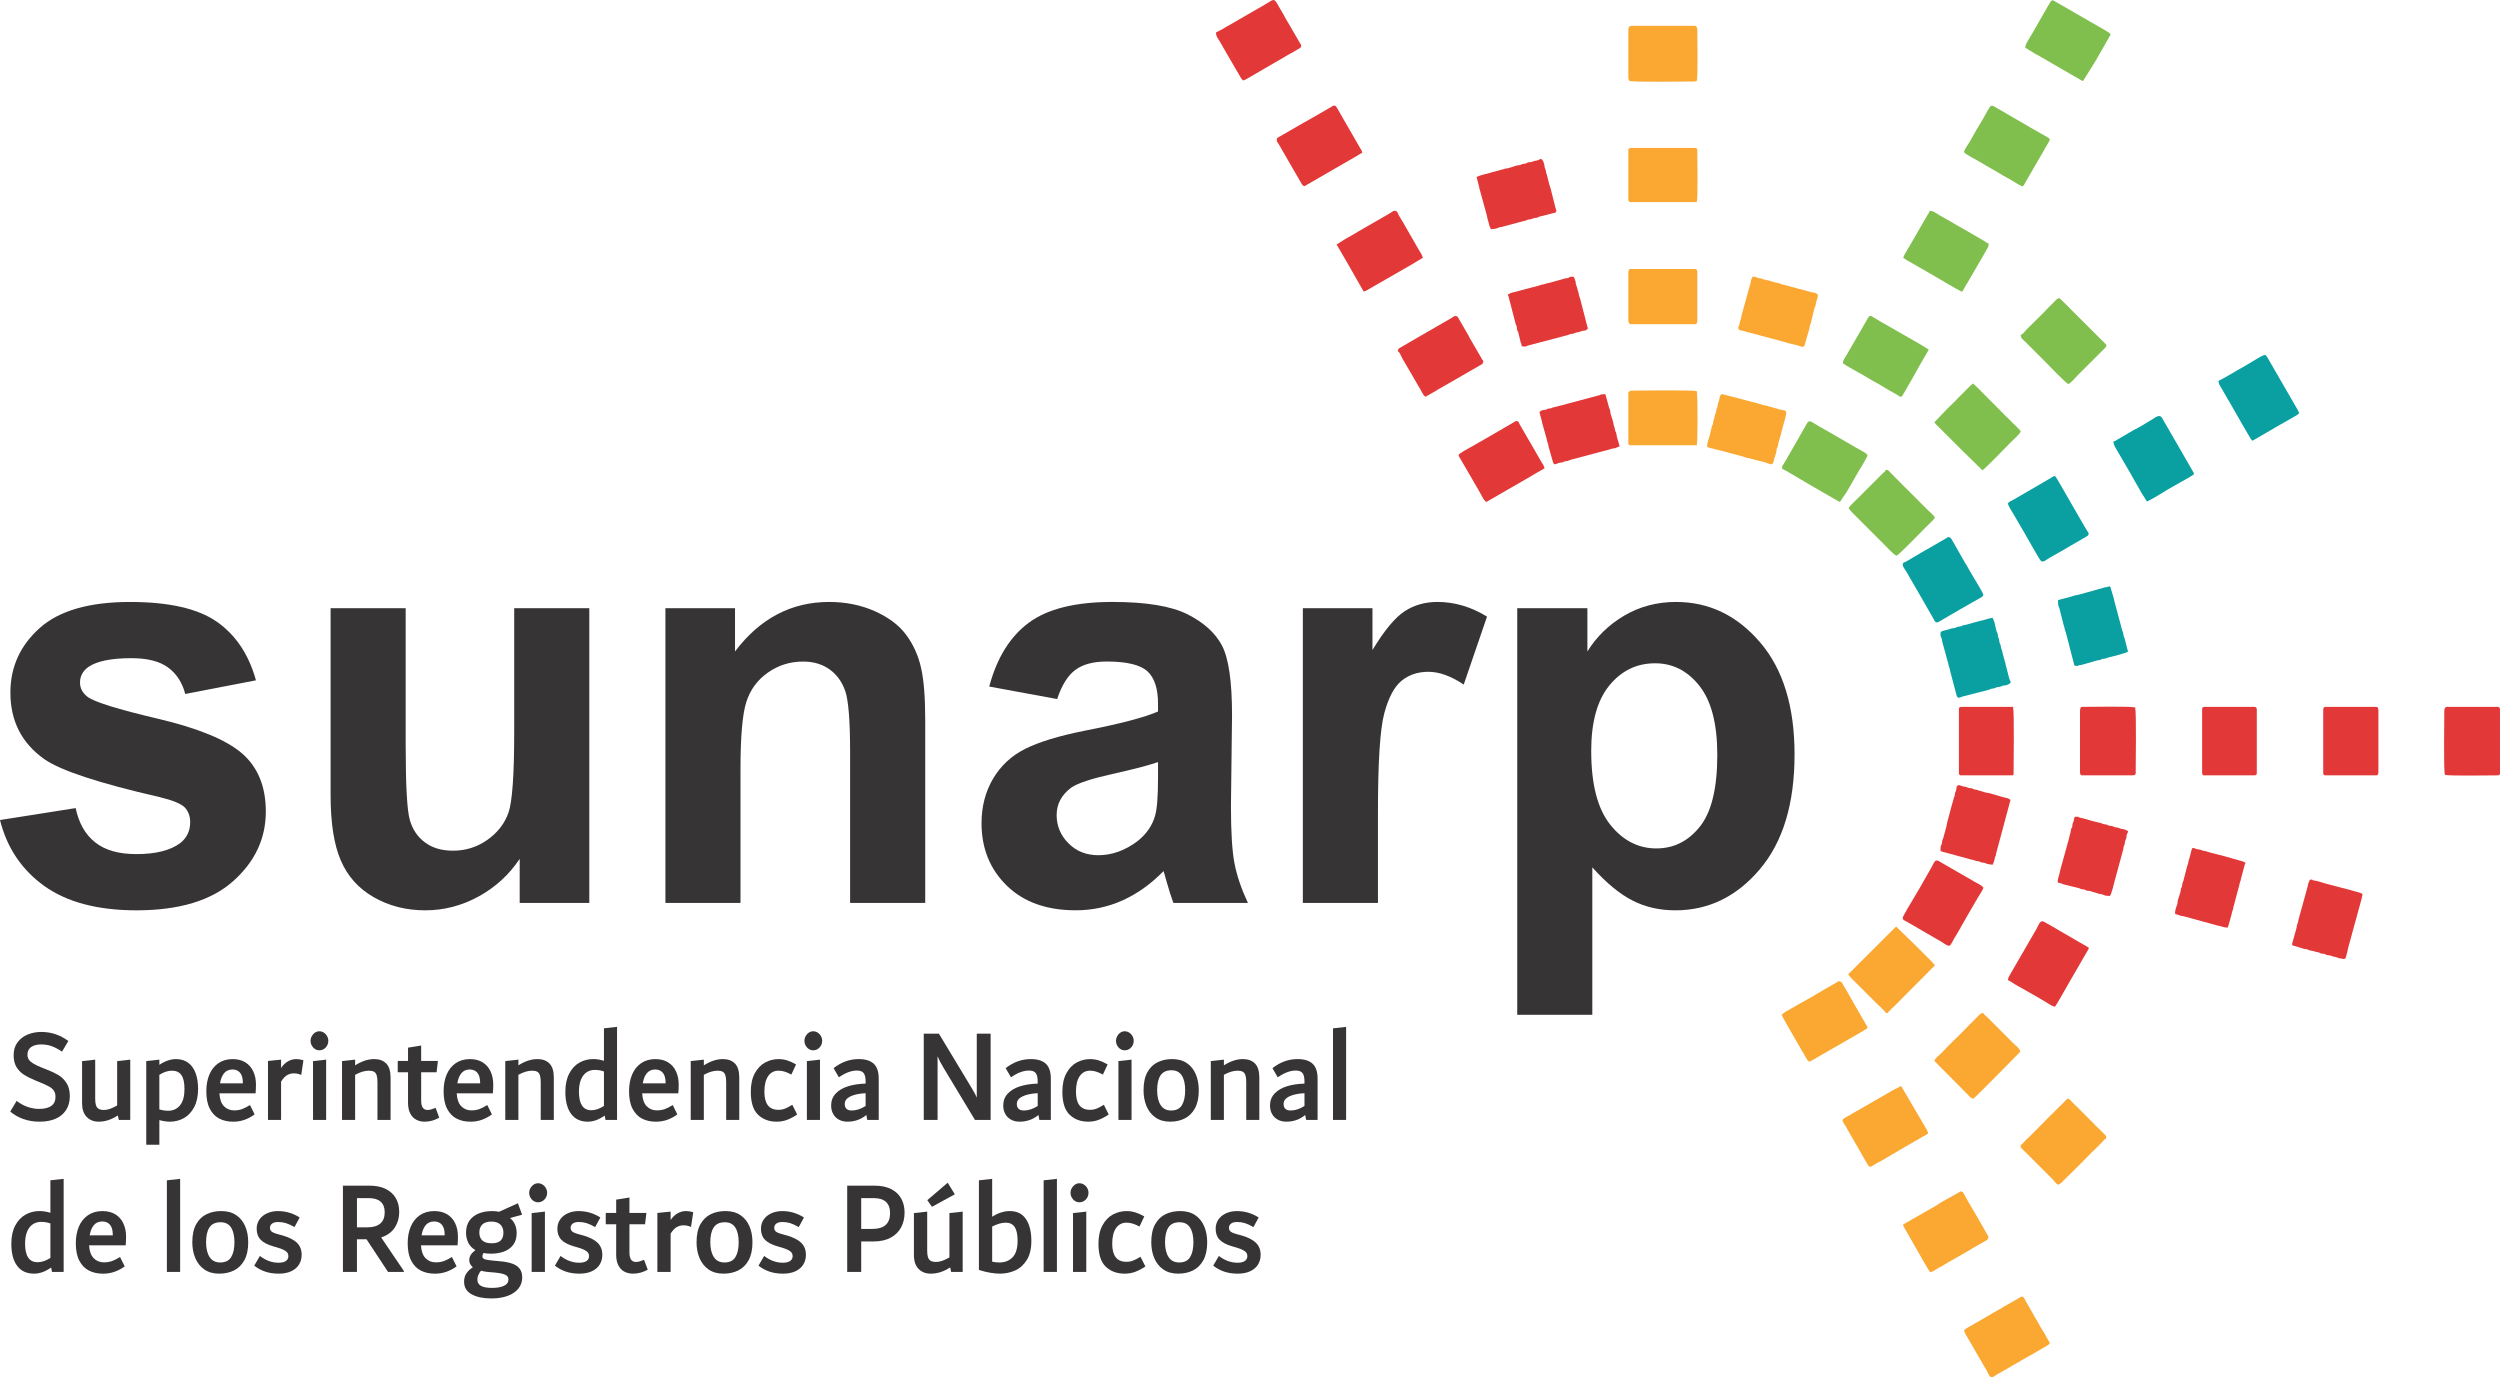 <?xml version="1.0" encoding="UTF-8"?>
<!DOCTYPE svg PUBLIC "-//W3C//DTD SVG 1.1//EN" "http://www.w3.org/Graphics/SVG/1.1/DTD/svg11.dtd">
<!-- Creator: CorelDRAW -->
<svg xmlns="http://www.w3.org/2000/svg" xml:space="preserve" width="19.361mm" height="10.666mm" version="1.1" style="shape-rendering:geometricPrecision; text-rendering:geometricPrecision; image-rendering:optimizeQuality; fill-rule:evenodd; clip-rule:evenodd"
viewBox="0 0 1921.96 1058.79"
 xmlns:xlink="http://www.w3.org/1999/xlink"
 xmlns:xodm="http://www.corel.com/coreldraw/odm/2003">
 <defs>
  <style type="text/css">
   <![CDATA[
    .fil0 {fill:#FAA832}
    .fil1 {fill:#E33838}
    .fil3 {fill:#80BF4D}
    .fil2 {fill:#0AA0A1}
    .fil4 {fill:#373435;fill-rule:nonzero}
   ]]>
  </style>
 </defs>
 <g id="Capa_x0020_1">
  <g id="_1964595569376">
   <g>
    <path class="fil0" d="M1251.84 23.35l0 35.75c0,1.43 0.33,2.19 0.78,3.15 4.26,0.99 42.35,0.39 49.88,0.39 1.06,0 1.08,-0.19 1.97,-0.39 0.95,-4.11 0.39,-33.12 0.39,-39.68 0,-1.32 -0.68,-2.75 -1.96,-2.75l-48.32 0c-2.19,0 -2.74,1.36 -2.74,3.53z"/>
    <path class="fil1" d="M1599.07 547.36l0 46.35c0,1.2 0.37,2.35 1.58,2.35l38.88 0c1.21,0 2.36,-0.36 2.36,-1.57 0,-7.61 0.6,-46.41 -0.4,-50.67 -4.13,-0.96 -34.18,-0.4 -40.85,-0.4 -1.49,0 -1.58,2.38 -1.58,3.93z"/>
    <path class="fil1" d="M1879.15 546.18c0,7.5 -0.6,45.24 0.39,49.5 4.13,0.96 34.19,0.39 40.86,0.39 0.91,0 1.57,-0.65 1.57,-1.57l0 -48.71c0,-1.2 -0.37,-2.35 -1.57,-2.35l-39.28 0c-1.27,0 -1.97,1.43 -1.97,2.75z"/>
    <path class="fil0" d="M1251.84 209.93l0 36.53c0,1.32 0.68,2.75 1.96,2.75l49.5 0c1.38,0 1.57,-1.75 1.57,-3.15l0 -36.92c0,-1.21 -0.36,-2.36 -1.57,-2.36l-49.88 0c-1.38,0 -1.57,1.75 -1.57,3.15z"/>
    <path class="fil2" d="M1462.78 434.22c0,1.61 2.94,5.18 3.75,6.85 0.59,1.18 0.24,0.55 0.83,1.53l8.94 15.41c0.15,0.27 0.27,0.49 0.43,0.75l10.44 18.24c0.48,0.82 -0.27,-0.1 0.44,0.73 1.21,1.43 2.34,0.6 3.88,-0.25 0.08,-0.04 0.18,-0.09 0.26,-0.14l2.46 -1.46c0.08,-0.04 0.18,-0.1 0.25,-0.14 0.08,-0.05 0.18,-0.11 0.25,-0.15l6.42 -3.8c0.07,-0.04 0.17,-0.1 0.25,-0.14 0.45,-0.27 0.79,-0.42 1.29,-0.68 0.36,-0.19 0.81,-0.43 1.02,-0.55 0.98,-0.54 0.38,-0.2 1.21,-0.75 0.75,-0.49 -0.02,-0.05 0.96,-0.61l10 -5.72c0.08,-0.04 0.18,-0.1 0.25,-0.14 0.45,-0.25 0.57,-0.27 1.04,-0.54l5.73 -3.3c1.46,-0.83 1.02,-0.6 1.96,-1.99 -0.59,-2.18 -6.85,-12.2 -8.35,-14.83l-2.33 -3.95c-0.04,-0.08 -0.1,-0.18 -0.15,-0.25l-1.13 -2.02c-0.46,-0.94 -0.29,-0.67 -0.82,-1.52l-1.1 -1.66c-0.04,-0.07 -0.1,-0.17 -0.15,-0.24l-9.1 -16.03c-0.37,-0.64 -0.06,-0.07 -0.46,-0.72 -0.05,-0.08 -0.11,-0.17 -0.15,-0.25 -0.94,-1.6 -1.18,-2.92 -3.37,-2.92 -1.66,0 0.02,-0.1 -1.06,0.51 -0.1,0.06 -0.38,0.24 -0.49,0.3l-8.69 5.06c-0.08,0.04 -0.18,0.09 -0.26,0.13l-3.96 2.32c-0.08,0.04 -0.18,0.1 -0.25,0.15l-1.75 1c-0.51,0.25 -0.71,0.33 -1.3,0.66l-14.58 8.61c-1.18,0.68 -2.62,0.54 -2.62,2.47z"/>
    <path class="fil1" d="M981.58 107.02c0,2.37 -0.03,1.31 0.96,2.97 0.04,0.07 0.1,0.17 0.15,0.25l0.73 1.22c0.05,0.07 0.11,0.17 0.15,0.24l16.97 29.38c0.07,0.1 0.24,0.39 0.31,0.48 0.91,1.36 0.5,0.83 1.94,1.6l41.32 -23.88c1.12,-0.68 1.79,-1.35 3.08,-1.65 -0.04,-1.76 -0.65,-2.33 -1.45,-3.66 -0.06,-0.1 -0.24,-0.39 -0.3,-0.49l-9.32 -16.21c-0.04,-0.07 -0.11,-0.17 -0.15,-0.24l-0.73 -1.24c-0.35,-0.66 -0.36,-0.69 -0.69,-1.27 -0.47,-0.78 -0.82,-1.37 -1.33,-2.19l-2.26 -4.03c-5.05,-8.57 -3.43,-8.64 -10.69,-4.27l-16.72 9.6c-0.53,0.28 -0.69,0.34 -1.31,0.66l-1.95 1.19c-0.35,0.2 -0.42,0.2 -0.78,0.4l-0.99 0.58c-0.08,0.04 -0.18,0.1 -0.25,0.15l-14.94 8.63c-0.45,0.26 -0.42,0.16 -0.76,0.42 -0.66,0.47 -0.97,0.43 -0.97,1.39z"/>
    <path class="fil2" d="M1491.84 486.47c0,3.36 0.04,2.11 0.84,4.26 0.47,1.24 0.26,2.07 0.68,3.26l3.37 12.35c0.29,1.51 0.64,2.02 0.9,3.03 0.34,1.29 0.31,1.97 0.72,3.21 0.42,1.22 0.12,-0.02 0.52,1.44 0.13,0.48 0.27,1.35 0.33,1.64l4.91 18.65c0.73,3.66 3.62,1.42 4.53,1.18l20.01 -5.12c1.06,-0.23 1.17,-0.59 2.26,-0.88 1.18,-0.32 1.49,-0.07 2.67,-0.47 1.2,-0.4 0.84,-0.6 2.3,-0.84 1.57,-0.27 1.18,0.07 2.62,-0.52 1.71,-0.69 -0.03,-0.43 2.43,-0.71 1.87,-0.22 0.92,0.07 2.52,-0.63 4.06,-1.78 1.74,-2.07 1.08,-5.33l-2.19 -8.41c-0.19,-0.56 -0.28,-0.95 -0.4,-1.58 -0.02,-0.07 -0.25,-1.23 -0.27,-1.3l-2.08 -7.35c-0.39,-1.77 0.02,-1.15 -0.68,-2.84 -0.67,-1.59 -0.43,-0.93 -0.74,-2.8 -0.35,-2.13 -0.36,-0.72 -0.91,-2.62 -0.44,-1.48 -0.08,-1.88 -0.65,-3.29 -0.66,-1.66 -0.51,-0.53 -0.77,-2.76 -0.31,-2.66 -0.16,-0.71 -0.89,-2.64 -0.63,-1.67 -1.26,-6.81 -2.42,-8.99 -1.1,-2.07 -0.06,-1.56 -3.98,-0.76 -1.54,0.31 -1.96,0.61 -3.01,0.93 -1.11,0.34 -1.82,0.31 -2.92,0.61l-4.01 1.1c-2.25,0.53 -5.74,1.82 -8.69,2.31 -3.04,0.52 0.29,0.57 -4.31,1.19 -2.15,0.3 -0.84,0.5 -2.94,0.99 -1.55,0.36 -1.56,0 -2.97,0.56 -3.35,1.32 -7.86,1.43 -7.86,3.14z"/>
    <path class="fil1" d="M1762.09 725.69c0,1.57 1.48,1.32 2.91,1.81l6.29 1.97c1.23,0.29 1.5,0.04 2.69,0.44 1.21,0.42 0.83,0.62 2.31,0.84 4.39,0.67 1.63,0.62 5.42,1.25 2.11,0.35 0.69,0.29 2.26,0.87 1.32,0.5 1.43,0.11 2.75,0.4 1.36,0.3 1.1,0.67 2.2,0.94 1.5,0.39 1.49,-0.07 3.01,0.53 3.7,1.45 2.24,0.29 5.17,1.51 1.45,0.6 0.86,0.26 2.58,0.59 1.1,0.21 -0.14,0.07 1.25,0.32 3,0.54 2.25,-1.22 3.68,-5.45 0.46,-1.38 0.14,-1.89 0.68,-3.25l10.3 -37.62c0.26,-0.93 0.44,-2.52 0.69,-3.62 -3.1,-1.64 -3.8,-1.2 -7.07,-2.36l-21.16 -5.56c-1.24,-0.29 -0.35,-0.08 -1.18,-0.39l-4.87 -1.41c-1.7,-0.61 -2.15,-0.23 -3.89,-0.81 -1.35,-0.47 0.94,-0.47 -1.5,-0.47 -1.07,0 -0.65,-0.39 -1.73,2.19 -0.7,1.68 -0.38,1.29 -0.8,3.13l-6.9 24.92c-0.58,1.83 0.2,0.66 -1.22,4.68 -0.39,1.09 -0.15,0.71 -0.37,2l-3.51 12.58z"/>
    <path class="fil0" d="M1463.16 941.34c0.02,0.97 -0.03,0.57 0.21,1.36l13.57 23.76c0.05,0.07 0.1,0.17 0.15,0.25 0.04,0.08 0.09,0.18 0.13,0.26 0.05,0.08 0.1,0.18 0.14,0.26 0.04,0.08 0.09,0.18 0.13,0.26l5.37 9.16c0.56,0.83 0.4,-0.02 0.73,1.23 1.82,0 2.1,-0.32 3.28,-1.04l3.9 -2.38c0.42,-0.19 0.38,-0.12 0.83,-0.35 0.43,-0.21 0.49,-0.26 0.75,-0.42l2.2 -1.34c0.27,-0.16 0.37,-0.21 0.74,-0.43l2.69 -1.63c0.98,-0.6 0.35,-0.25 1.53,-0.83l7.5 -4.28c0.07,-0.04 0.17,-0.11 0.24,-0.16l7.97 -4.6c0.09,-0.07 0.37,-0.26 0.46,-0.33 0.26,-0.17 0.36,-0.24 0.71,-0.47l10.06 -5.66c3.39,-1.74 1.93,-3.8 1.71,-4.18l-8.13 -14.26c-0.35,-0.68 -0.12,-0.25 -0.58,-0.99l-6.13 -10.37c-0.04,-0.07 -0.09,-0.18 -0.13,-0.26l-2.83 -5.03c-1.39,-2.54 -0.46,-1.93 -2.82,-3.07l-4.01 2.28c-4.27,2.37 -9.84,5.27 -13.72,7.88 -0.57,0.38 -0.16,0.13 -0.7,0.48 -0.4,0.25 -0.29,0.17 -0.74,0.44l-25.21 14.45z"/>
    <path class="fil1" d="M1121.42 349.77c0,1.2 0.06,0.69 0.31,1.26l13.87 23.84c0.04,0.08 0.1,0.18 0.14,0.25l4.8 8.56c0.04,0.08 0.1,0.18 0.14,0.26l1.7 1.84c0.05,0.03 0.18,0.08 0.26,0.13l16.68 -9.64c0.08,-0.04 0.19,-0.09 0.27,-0.13l16.68 -9.64c2.04,-1.1 3.44,-2.07 5.44,-3.2l4.26 -2.42c0.65,-0.43 0.77,-0.54 1.46,-0.89 -0.51,-2.19 -1.55,-3.44 -2.63,-5.23l-8.46 -14.71c-0.04,-0.08 -0.1,-0.18 -0.15,-0.25 -0.22,-0.38 -0.08,-0.1 -0.32,-0.47l-7.62 -13.2c-0.51,-0.83 -0.2,-1.12 -1.17,-2.01 -0.88,-0.79 -1.46,-0.53 -2.49,0.02l-8.22 4.78c-0.55,0.33 -0.18,0.12 -0.72,0.45 -0.07,0.05 -0.17,0.11 -0.25,0.15 -0.07,0.05 -0.17,0.1 -0.25,0.15 -0.07,0.04 -0.17,0.1 -0.25,0.14l-22.92 13.21c-1.6,0.9 -10.54,5.53 -10.54,6.75z"/>
    <path class="fil3" d="M1416.81 279.06c0,0.57 4.39,3.01 5.17,3.46l4.77 2.7c0.07,0.04 0.17,0.11 0.24,0.15l6.05 3.39c0.1,0.06 0.39,0.24 0.49,0.3l6.41 3.8c4.31,2.13 8.51,4.96 12.68,7.36l6.05 3.38c0.08,0.05 0.18,0.11 0.25,0.15 0.83,0.51 1.36,1.25 2.28,1.25 0.98,0 1.31,-0.71 1.87,-1.67l9.16 -15.98c0.58,-0.96 0.67,-1.13 1.23,-2.3 0.37,-0.76 0.71,-1.36 1.27,-2.27l3.44 -5.98c0.04,-0.08 0.1,-0.18 0.14,-0.26l4.5 -7.68c-0.52,-0.34 -0.64,-0.43 -1.14,-0.82l-1.92 -1.22c-0.6,-0.32 -0.12,-0.05 -0.75,-0.43l-6.12 -3.69c-0.59,-0.32 -0.18,-0.11 -0.79,-0.39l-15.96 -9.17c-0.07,-0.05 -0.17,-0.11 -0.24,-0.16l-1.53 -0.83c-0.08,-0.04 -0.18,-0.09 -0.25,-0.14l-7.74 -4.44c-0.7,-0.38 0.05,0.06 -0.75,-0.43l-3.43 -2.05c-0.29,-0.18 -0.53,-0.33 -0.72,-0.46l-0.73 -0.44c-0.08,-0.05 -0.18,-0.11 -0.25,-0.15 -2.11,-1.26 -3.08,-2.13 -4.58,0.68l-7.31 12.74c-0.05,0.07 -0.11,0.17 -0.16,0.24l-9.07 15.66c-1.03,1.71 -2.53,3.59 -2.53,5.72z"/>
    <path class="fil1" d="M1462.78 705.65c0,1.69 1.37,1.98 2.52,2.58l10.46 6.04c0.47,0.28 0.4,0.25 0.97,0.6l14.43 8.35c0.23,0.13 0.57,0.3 0.77,0.41 1.69,0.91 4.45,3.34 6.26,3.4 1.38,0.05 1.6,-1.05 2.26,-2.13l0.31 -0.49c0.68,-1.11 0.85,-1.69 1.49,-2.83 0.34,-0.6 0.41,-0.62 0.78,-1.17l3.48 -5.94c0.05,-0.08 0.12,-0.17 0.17,-0.24l1.07 -2.06c0.35,-0.64 0.55,-0.93 0.88,-1.48l3.43 -5.99c0.04,-0.08 0.1,-0.18 0.14,-0.26l8.66 -14.91c1.22,-2.04 3.41,-5.03 3.95,-7.05 -1.51,-2.25 -4.5,-3.18 -6.82,-4.58 -0.07,-0.05 -0.17,-0.11 -0.24,-0.16l-4.94 -2.91c-0.08,-0.04 -0.18,-0.1 -0.25,-0.14l-2.52 -1.41c-0.08,-0.05 -0.18,-0.11 -0.25,-0.15l-5.98 -3.44c-0.61,-0.37 -0.62,-0.41 -1.22,-0.74l-1.77 -0.98c-0.08,-0.05 -0.17,-0.11 -0.25,-0.15 -0.07,-0.05 -0.17,-0.11 -0.24,-0.15l-7.48 -4.31c-0.07,-0.04 -0.17,-0.1 -0.24,-0.15 -0.08,-0.04 -0.17,-0.11 -0.24,-0.16 -4.91,-3.23 -4.72,-1.01 -7.14,3.04 -0.47,0.78 -0.21,0.35 -0.68,1.29l-8.55 15.01c-0.05,0.08 -0.1,0.19 -0.14,0.26 -0.04,0.08 -0.1,0.18 -0.14,0.26 -0.35,0.6 -0.08,0.1 -0.46,0.72l-0.29 0.49c-0.05,0.08 -0.1,0.18 -0.15,0.25 -0.04,0.08 -0.1,0.18 -0.14,0.25 -0.07,0.11 -0.24,0.39 -0.3,0.5 -0.05,0.07 -0.11,0.16 -0.16,0.24l-2.31 3.97c-1.38,2.13 -9.19,15.28 -9.19,16.33z"/>
    <path class="fil0" d="M1509.91 1023.05l1.09 2.44c0.37,0.71 0.16,0.37 0.55,1.03 0.04,0.07 0.11,0.16 0.15,0.24 0.05,0.07 0.11,0.17 0.16,0.24l5.77 9.94c0.05,0.08 0.1,0.18 0.14,0.25 0.05,0.08 0.1,0.18 0.14,0.26l9.82 16.9c1.04,1.76 1.49,4.46 3.79,4.46 1.01,0 0.82,-0.38 1.55,-0.81 0.08,-0.04 0.18,-0.1 0.25,-0.15l2.45 -1.47c0.08,-0.04 0.18,-0.1 0.25,-0.15l8.01 -4.57c0.46,-0.28 0.21,-0.12 0.73,-0.44l1.47 -0.88c0.1,-0.06 0.39,-0.24 0.49,-0.3l1.52 -0.84c0.1,-0.06 0.4,-0.22 0.51,-0.28l2.24 -1.29c1.08,-0.6 2.04,-1.25 2.96,-1.76l2.77 -1.55c0.08,-0.04 0.18,-0.09 0.26,-0.14l8.26 -4.7c0.62,-0.35 0.62,-0.38 1.22,-0.74l6.95 -4.05c1.42,-0.76 1.69,-0.98 2.51,-2.2 -0.83,-1.58 -1.7,-2.78 -2.6,-4.48l-0.55 -1.02c-0.04,-0.08 -0.09,-0.18 -0.14,-0.26l-0.54 -1.03c-1.55,-2.76 -3.49,-5.44 -4.94,-8.42l-3.06 -5.19c-0.04,-0.07 -0.1,-0.17 -0.14,-0.25 -0.04,-0.08 -0.09,-0.18 -0.14,-0.26 -0.04,-0.08 -0.09,-0.18 -0.13,-0.26l-6 -10.5c-2.47,-4.55 -2.57,-4.69 -4.93,-3.28 -0.07,0.05 -0.17,0.11 -0.24,0.15l-12.25 7c-1.24,0.9 -1.14,0.91 -2.68,1.64l-4.27 2.41c-1.21,0.6 -0.48,0.17 -1.53,0.83 -0.35,0.22 -0.74,0.5 -1.18,0.78l-2.01 1.13c-0.34,0.19 -0.52,0.31 -0.73,0.44l-15.45 8.92c-1.42,0.75 -1.68,0.98 -2.5,2.2z"/>
    <path class="fil3" d="M1463.16 198.15c0.84,0.57 1.63,1.18 2.57,1.76l7.76 4.41c0.53,0.32 0.27,0.16 0.73,0.45l2.01 1.13c0.5,0.27 0.32,0.14 0.76,0.42l24.34 14.16c0.07,0.05 0.17,0.1 0.25,0.15l0.49 0.29c0.68,0.42 0.53,0.37 1.23,0.73 0.63,0.33 0.97,0.46 1.59,0.77 4.5,2.36 3,2.99 6.02,-2.44 0.3,-0.53 0.33,-0.56 0.6,-0.97l0.78 -1.18c0.27,-0.41 0.25,-0.37 0.58,-0.99l1.29 -2.24c0.04,-0.08 0.1,-0.18 0.14,-0.26l6.79 -11.67c0.2,-0.33 0.23,-0.42 0.43,-0.74 0.36,-0.6 0.35,-0.52 0.61,-0.96l5.7 -10.03c1.01,-1.74 0.94,-1.32 0.94,-3.76 -0.99,-0.27 -1.98,-0.96 -2.8,-1.52 -0.67,-0.46 -0.51,-0.39 -1.19,-0.77l-12.91 -7.5c-0.69,-0.42 -0.1,-0.11 -0.74,-0.45l-7.28 -4.1c-0.6,-0.4 -0.6,-0.44 -1.21,-0.76l-11.25 -6.42c-0.37,-0.22 -0.47,-0.27 -0.74,-0.44 -2.13,-1.3 -4.45,-3.18 -7.04,-3.18 -0.33,1.23 -1.28,2.26 -1.97,3.54l-12.21 21.17c-0.19,0.32 -0.32,0.57 -0.58,0.99l-2.91 4.95c-0.05,0.07 -0.11,0.17 -0.15,0.24 -0.05,0.07 -0.11,0.17 -0.15,0.25 -0.86,1.5 -2.03,3.33 -2.47,4.99z"/>
    <path class="fil0" d="M1369.68 780.29l4.29 7.88c0.06,0.1 0.25,0.38 0.31,0.48l10.74 18.71c0.38,0.71 0.92,1.34 1.38,2.15l1.22 2.32c0.06,0.1 0.24,0.39 0.3,0.49l0.59 0.99c1.85,3.12 1.89,3.6 5.65,1.27l3.98 -2.31c0.07,-0.04 0.17,-0.11 0.24,-0.15 0.08,-0.04 0.17,-0.11 0.25,-0.15 0.07,-0.05 0.17,-0.11 0.24,-0.15l7.47 -4.31c0.08,-0.04 0.18,-0.11 0.25,-0.15 0.07,-0.05 0.17,-0.11 0.24,-0.16l0.49 -0.29c0.41,-0.23 0.4,-0.19 0.78,-0.4l8.52 -4.84c0.66,-0.39 0.55,-0.36 1.21,-0.75l12.71 -7.33c1.04,-0.53 1.62,-0.95 2.68,-1.64 0.95,-0.61 2.46,-1.01 2.46,-2.25 0,-1.66 0.1,0.02 -0.51,-1.06l-9.78 -16.93c-2.76,-4.58 -4.9,-9.04 -7.76,-13.46 -1.16,-1.8 -1.4,-3.9 -3.95,-3.9 -1.05,0 -0.6,0.25 -1.3,0.67l-9.72 5.59c-0.11,0.06 -0.39,0.25 -0.49,0.31 -0.62,0.37 -0.17,0.11 -0.75,0.43l-4.21 2.46c-1.97,1.09 -3.64,2.21 -5.69,3.35l-9.58 5.35c-0.76,0.4 -0.63,0.37 -1.47,0.88l-6.75 3.86c-0.62,0.29 -0.2,0.06 -0.77,0.4l-1.64 1.11c-0.07,0.05 -0.16,0.12 -0.23,0.17 -0.06,0.05 -0.15,0.13 -0.22,0.18 -0.41,0.36 -0.8,0.78 -1.17,1.18z"/>
    <path class="fil1" d="M1621.85 688.77c1.31,0 3.36,-10.06 3.93,-11.78l6.39 -23.46c0.39,-1.13 0.15,-0.84 0.35,-2.02 0.26,-1.49 0.62,-1.44 0.94,-2.98 0.44,-2.02 -0.25,-0.95 0.79,-3.14 0.91,-1.92 0.26,-1.24 0.67,-3.27 0.3,-1.46 0.91,-1.37 1.07,-3.26 -0.6,-0.28 -1.24,-0.56 -1.89,-0.86 -2.59,-1.23 -1.81,-0.04 -4.92,-1.36 -1.61,-0.68 -0.75,-0.27 -2.56,-0.58 -1.48,-0.26 -1.09,-0.44 -2.3,-0.84 -1.19,-0.41 -1.46,-0.16 -2.7,-0.45 -1.55,-0.36 -1.2,-0.61 -2.25,-0.88 -1.23,-0.31 -1.54,-0.08 -2.67,-0.48 -1.59,-0.56 -0.35,-0.45 -2.3,-0.83l-6.33 -1.53c-0.91,-0.22 -0.68,-0.2 -1.19,-0.38l-4.88 -1.4c-0.98,-0.33 -1.71,-0.38 -2.56,-0.58 -3.26,-0.76 0.23,-0.83 -3.49,-0.83 -1.87,0 -0.87,1.4 -2.33,4.75 -0.7,1.59 -0.14,1.39 -0.55,2.99 -0.32,1.24 -0.72,0.75 -1,2.54 -0.73,4.72 -0.59,1.72 -1.28,5.78l-6.98 25.23c-0.31,1.12 -0.36,2.09 -0.71,3.22 -2.35,7.33 -0.79,6.15 1.31,6.72 1.08,0.29 -0.15,-0.1 1.13,0.44 0.7,0.29 0.94,0.39 1.48,0.49l11.65 2.88c1.81,0.8 -0.07,0.44 2.75,0.78 2.06,0.25 1.33,0.5 2.6,0.93 1.23,0.42 1.74,0.06 3.04,0.5l5.72 1.75c1.27,0.48 1.64,0.2 2.96,0.58 1.71,0.5 2.03,1.33 6.13,1.33z"/>
    <path class="fil2" d="M1543.69 387.09c0,1.56 3.39,6.72 4.45,8.52l8.55 14.62c0.23,0.39 0.15,0.29 0.42,0.77 0.2,0.38 0.14,0.28 0.41,0.76l4.43 7.74c0.16,0.28 0.28,0.48 0.44,0.75l5.05 8.69c2.51,4.19 3.07,3.25 8.21,-0.1l1.76 -0.99c0.08,-0.04 0.18,-0.09 0.26,-0.14l10.5 -5.99c0.86,-0.49 0.43,-0.28 0.97,-0.6l11.18 -6.5c0.07,-0.05 0.17,-0.11 0.24,-0.16l3.74 -2.15c3.08,-1.79 0.6,-3.28 -1.59,-7.26l-8.9 -15.44c-0.16,-0.29 -0.27,-0.48 -0.44,-0.75l-10.62 -18.44c-0.04,-0.08 -0.09,-0.18 -0.13,-0.26l-0.59 -0.98c-0.06,-0.1 -0.23,-0.4 -0.29,-0.5 -0.56,-0.93 -1.26,-1.86 -1.91,-2.82 -1.46,0.35 -2.67,1.25 -3.89,2l-28.82 16.75c-0.11,0.06 -0.42,0.22 -0.53,0.27l-1.09 0.48c-0.46,0.27 -1.81,1.15 -1.81,1.73z"/>
    <path class="fil3" d="M1421.13 390.62c1.79,2.67 4.2,4.63 6.38,6.97l20.82 20.83c1.28,1.28 8.36,8.89 9.73,8.74 1.51,-0.17 19.55,-18.95 22.1,-21.5 1.91,-1.91 6.09,-5.66 7.36,-7.56 -0.47,-1.75 -2.93,-3.52 -4.22,-4.81l-6.34 -6.22c-0.05,-0.06 -0.13,-0.15 -0.19,-0.21 -0.33,-0.36 -0.22,-0.26 -0.55,-0.63l-16.15 -16.05c-0.06,-0.06 -0.14,-0.15 -0.19,-0.21l-7.02 -7.13c-1.11,-1.16 -1.01,-1.62 -3.05,-1.67 -0.35,1.3 -1.71,2.09 -2.59,2.92l-19.44 19.45c-1.97,1.96 -4.77,4.44 -6.32,6.64 -0.04,0.06 -0.13,0.18 -0.16,0.23 -0.04,0.05 -0.11,0.16 -0.17,0.23z"/>
    <path class="fil3" d="M1509.91 116.84c0.59,0.87 1.4,1.43 2.31,2.01l0.75 0.43c0.08,0.04 0.18,0.1 0.25,0.14 0.08,0.05 0.18,0.1 0.25,0.15l2.68 1.64c0.57,0.32 1,0.48 1.58,0.77l21.12 12.27c0.1,0.05 0.5,0.32 0.72,0.46 0.32,0.19 0.43,0.24 0.76,0.42 1.1,0.61 2.06,1.25 2.98,1.73l2.06 1.08c0.07,0.05 0.17,0.11 0.24,0.15l6.13 3.69c0.98,0.55 2.27,1.3 3.33,1.39 1.04,-0.9 0.78,-0.68 1.48,-2.05l14.27 -24.61c0.8,-1.62 1.62,-2.83 2.58,-4.49 0.51,-0.86 0.79,-1.49 1.27,-2.26 0.78,-1.27 0.78,-0.91 1.21,-2.72 -0.65,-0.68 -0.18,-0.34 -0.97,-0.99 -0.55,-0.45 -0.15,-0.15 -0.7,-0.49l-3.5 -1.99c-0.57,-0.34 -0.61,-0.35 -1.26,-0.7l-9.01 -5.12c-0.08,-0.05 -0.17,-0.11 -0.24,-0.16 -0.08,-0.04 -0.17,-0.11 -0.24,-0.15l-26.61 -15.43c-0.07,-0.04 -0.17,-0.11 -0.24,-0.15 -2.25,-1.36 -2.95,-0.33 -4.23,1.73 -0.41,0.65 -0.28,0.38 -0.73,1.23l-3.79 6.81c-0.36,0.69 -0.13,0.25 -0.58,0.99l-2.81 4.67c-0.04,0.07 -0.1,0.17 -0.14,0.25 -0.05,0.07 -0.11,0.17 -0.15,0.25 -0.13,0.21 -0.41,0.64 -0.46,0.72l-5.69 10.02c-1.35,2.6 -3.98,5.51 -4.64,8.33z"/>
    <path class="fil1" d="M934.84 24.93c0,3.48 1.83,4.75 3.19,7.42 0.27,0.53 0.18,0.37 0.57,1 0.04,0.08 0.11,0.17 0.15,0.24l5.3 9.23c0.05,0.08 0.1,0.18 0.15,0.25l7.96 13.65c1.08,1.86 1.86,3.7 3.5,5.13 1.58,-0.37 2.9,-1.24 4.26,-2.03l11.91 -6.94c0.38,-0.22 0.49,-0.27 0.74,-0.43l18.15 -10.54c0.81,-0.45 0.84,-0.51 1.5,-0.85 0.59,-0.31 1.01,-0.45 1.58,-0.77 0.41,-0.24 0.85,-0.56 1.42,-0.93l2.75 -1.58c0.16,-0.09 0.46,-0.28 0.73,-0.44 2.84,-1.62 1.6,-2.54 0.38,-4.76l-7.07 -12.19c-0.04,-0.07 -0.1,-0.17 -0.14,-0.25l-3.64 -6.17c-0.19,-0.35 -0.44,-0.86 -0.67,-1.3 -0.17,-0.31 -0.48,-0.9 -0.69,-1.27l-2.76 -4.71c-0.04,-0.08 -0.11,-0.17 -0.15,-0.24l-0.7 -1.26c-4.07,-7.54 -3.92,-5.67 -10.63,-1.79l-31.14 17.96c-0.61,0.38 -0.61,0.41 -1.21,0.75l-5.43 2.82z"/>
    <path class="fil1" d="M1074.67 270.03c1.44,0.59 2.49,3.94 3.33,5.33l7.52 12.9c0.04,0.08 0.09,0.18 0.14,0.26l4.61 7.96c0.99,1.66 1.67,2.73 2.59,4.48l0.42 0.76c0.7,1.33 1.37,2.44 2.61,3.28l8.27 -4.7c0.49,-0.31 0.22,-0.14 0.7,-0.47l0.71 -0.48c0.55,-0.33 0.92,-0.49 1.53,-0.82l29.9 -17.23c1.63,-0.96 3.28,-1.36 3.28,-3.4 0,-1.17 -0.37,-0.74 -0.95,-1.8l-0.68 -1.28c-0.05,-0.08 -0.11,-0.17 -0.16,-0.25l-8.97 -15.38c-0.27,-0.54 -0.21,-0.56 -0.47,-1.1l-7.78 -13.43c-1.56,-2.74 -2.81,-1.97 -5.39,-0.21l-7.73 4.45c-0.07,0.04 -0.17,0.1 -0.25,0.14l-24.89 14.39c-0.08,0.04 -0.18,0.1 -0.25,0.14l-4.95 2.91c-0.07,0.05 -0.17,0.11 -0.25,0.15l-1 0.56c-1.36,0.79 -1.84,1.06 -1.88,2.85z"/>
    <path class="fil1" d="M1543.69 753.58c1.42,0.38 3.11,1.75 4.5,2.57 0.67,0.39 0.46,0.32 0.96,0.61l18.29 10.39c0.07,0.05 0.18,0.1 0.25,0.15l1.47 0.88c0.07,0.05 0.17,0.1 0.25,0.15l3.67 2.21c2.09,1.24 4.28,2.88 6.75,3.46 0.31,-0.45 0.5,-0.82 0.74,-1.23l0.46 -0.71c0.05,-0.08 0.11,-0.17 0.16,-0.24 0.05,-0.07 0.12,-0.16 0.16,-0.23l2.34 -3.94c0.05,-0.08 0.11,-0.18 0.15,-0.25l6.44 -11.24c0.2,-0.37 0.22,-0.44 0.41,-0.77l5.91 -10.19c0.04,-0.07 0.11,-0.17 0.15,-0.24l5.75 -9.97c0.6,-1.05 1.02,-1.66 1.61,-2.71 0.16,-0.28 0.38,-0.7 0.42,-0.77l0.28 -0.5c1.29,-2.2 1.75,-2.27 -1.04,-3.71l-7.49 -4.29c-0.07,-0.05 -0.17,-0.1 -0.25,-0.15l-13.65 -7.95c-0.08,-0.04 -0.17,-0.11 -0.24,-0.16l-10.26 -5.87c-2.87,-1.79 -3.95,0.59 -5.21,3.22 -0.58,1.19 -0.76,1.58 -1.37,2.57l-8.79 15.17c-0.17,0.33 -0.5,0.93 -0.68,1.28l-1.93 3.18c-0.23,0.4 -0.16,0.29 -0.42,0.76l-8.9 15.45c-0.55,0.91 -0.86,1.71 -0.86,3.07z"/>
    <path class="fil1" d="M1159.13 226.43c0.41,1.52 0.4,0.46 0.83,2.31l5.17 19.96c0.23,1.07 0.6,1.19 0.88,2.26 0.3,1.13 0.04,1.68 0.37,2.77 0.5,1.7 0.59,0.39 0.93,2.21l1.84 7.59c0.61,1.41 0.58,0.31 0.58,2.56 3.89,0.92 2.87,-0.11 6.28,-0.79l29.83 -7.88c2.75,-1.22 0.46,-0.42 3.11,-0.81 1.57,-0.24 1.6,-0.72 2.93,-1 2.07,-0.46 1.24,0.04 3.16,-0.77 2.83,-1.2 4.01,0.13 5.76,-2.48 -0.45,-1.68 -0.44,-0.34 -0.76,-2.37l-5.24 -20.3c-0.2,-0.98 -0.48,-1.1 -0.81,-2.32 -0.3,-1.09 -0.18,-1.58 -0.54,-2.61 -1.19,-3.45 -0.66,-3.06 -1.55,-5.13 -1.11,-2.6 0.18,-1.71 -1.26,-5.01 -0.75,-1.74 -0.2,-1.93 -2.4,-1.93 -1.78,0 -1.64,0.73 -2.88,1.05 -1.75,0.45 -1.42,-0.15 -3.28,0.65l-10.75 3c-3.54,0.6 -2.64,0.84 -4.69,1.2 -0.88,0.16 -1.09,0.14 -1.67,0.3 -1.33,0.37 -0.79,0.32 -1.43,0.55l-21.78 5.71c-1.37,0.48 -1.28,0.94 -2.63,1.3z"/>
    <path class="fil1" d="M1672.13 701.73c0,1.29 0.69,1.02 1.78,1.37 0.39,0.13 0.78,0.26 1.15,0.41 2.6,1.04 2.08,0.38 3.81,0.91l25.58 7.02c3.95,0.69 4.52,1.6 8.14,1.68 0.82,-1.56 2.06,-7.3 2.7,-9.08 0.49,-1.39 0.03,-1.07 1.27,-4.62 0.35,-0.96 0.16,-0.48 0.33,-1.64l4.23 -15.8c0.55,-1.44 0.36,-1.71 0.75,-3.18 0.46,-1.67 0.63,-1.13 0.91,-3.02l2.87 -10.88c0.37,-1.08 0.34,-0.39 0.68,-1.67 -0.76,-0.41 -1.24,-0.56 -2.14,-0.99l-14.69 -4.17c-2.47,-0.78 -10.46,-2.47 -13.02,-3.47 -1.38,-0.55 -1.11,-0.19 -2.63,-0.52 -1.06,-0.23 -1.17,-0.58 -2.26,-0.87 -1.04,-0.29 -1.62,-0.14 -2.71,-0.43 -3.76,-0.98 -3.24,-3.21 -5.41,6.08 -0.38,1.63 0.04,0 -0.51,1.45 -0.53,1.4 -0.39,1.75 -0.72,3.21 -0.23,0.98 -0.75,1.82 -0.95,2.97l-2.49 9.7c-0.35,2.12 -0.52,0.89 -0.99,2.93 -0.18,0.77 -0.09,1.04 -0.23,1.74 -0.29,1.43 -0.01,0.24 -0.53,1.44 -0.74,1.76 -0.31,1.41 -0.69,3.23l-1.98 6.28c-0.47,1.38 -0.09,1.99 -0.56,3.38 -0.56,1.67 -1.69,4.44 -1.69,6.56z"/>
    <path class="fil3" d="M1370.07 360.38c1.48,0.4 14.12,8.17 16.74,9.58l2.93 1.79c0.08,0.05 0.17,0.11 0.25,0.15l9.72 5.6c0.23,0.13 0.63,0.39 0.73,0.45l12.5 7.14c0.56,0.31 0.98,0.55 1.53,0.83l5.23 -7.72c0.19,-0.32 0.21,-0.37 0.43,-0.75 0.91,-1.69 1.69,-2.92 2.61,-4.46l5.73 -9.99c0.95,-1.45 7.21,-11.79 7.21,-12.83 0,-1.4 -3.51,-3.02 -4.82,-3.81l-2.75 -1.57c-0.63,-0.37 -0.17,-0.11 -0.75,-0.43 -0.39,-0.21 -0.38,-0.17 -0.78,-0.4l-1.21 -0.74c-0.08,-0.04 -0.18,-0.1 -0.26,-0.14l-10.45 -6.05c-0.33,-0.2 -0.42,-0.24 -0.74,-0.44 -0.66,-0.39 -0.56,-0.37 -1.21,-0.74l-14.02 -7.98c-5.59,-3.08 -7.69,-5.93 -9.57,-2.28l-16.14 28.24c-0.07,0.1 -0.25,0.39 -0.31,0.49l-1.78 2.94c-0.99,1.59 -0.79,0.48 -0.79,3.13z"/>
    <path class="fil2" d="M1705.53 293.6l0.66 2.09c0.04,0.08 0.11,0.17 0.15,0.25l1.04 1.71c0.04,0.08 0.1,0.17 0.15,0.25l4.72 8.25c0.04,0.07 0.1,0.17 0.14,0.24l1.18 1.97c0.05,0.08 0.1,0.18 0.15,0.25 0.04,0.08 0.1,0.18 0.14,0.25l0.74 1.22c0.23,0.4 0.16,0.29 0.42,0.76l8.85 15.51c0.36,0.6 0.03,-0.01 0.45,0.72l4.91 8.45c0.04,0.07 0.1,0.17 0.15,0.24l1.07 1.68c0.5,0.65 0.62,0.77 1,1.35 0.87,-0.23 1.61,-0.73 2.36,-1.18l13.4 -7.8c0.89,-0.49 1.57,-0.92 2.47,-1.46l13.51 -7.69c0.08,-0.05 0.18,-0.11 0.25,-0.15 1.37,-0.81 3.25,-1.69 4.15,-2.93l-1.39 -2.93c-0.42,-0.69 -0.36,-0.52 -0.74,-1.22l-5.75 -9.97c-0.04,-0.07 -0.11,-0.17 -0.15,-0.24l-15.67 -27.14c-0.76,-1.45 -1.32,-2.42 -2.61,-3.29 -2.46,0.58 -7.62,3.88 -10.24,5.47l-1.72 1.03c-0.1,0.06 -0.39,0.24 -0.49,0.3 -0.08,0.04 -0.17,0.11 -0.25,0.15 -0.07,0.05 -0.17,0.11 -0.24,0.16 -0.27,0.16 -0.38,0.21 -0.74,0.43l-8.25 4.72c-0.07,0.04 -0.18,0.1 -0.25,0.15 -0.1,0.06 -0.39,0.24 -0.49,0.3 -0.07,0.04 -0.17,0.11 -0.24,0.15 -0.07,0.05 -0.17,0.11 -0.25,0.15l-9.48 5.45c-1.11,0.61 -3.12,1.16 -3.12,2.37z"/>
    <path class="fil1" d="M1027.54 187.94l7.53 12.9c0.04,0.08 0.1,0.17 0.15,0.24l13.13 23.01c1.11,-0.1 2.04,-0.71 3.07,-1.26 0.68,-0.37 0.57,-0.33 1.23,-0.73 0.07,-0.05 0.17,-0.11 0.24,-0.15l29.69 -17.06c0.07,-0.04 0.18,-0.09 0.25,-0.13l11.09 -6.59c-0.52,-0.98 -0.54,-1.52 -1.01,-2.52 -0.42,-0.91 -0.15,-0.29 -0.58,-0.99l-1.62 -2.7c-0.05,-0.07 -0.11,-0.17 -0.15,-0.25l-12.32 -21.46c-0.05,-0.07 -0.11,-0.17 -0.16,-0.24l-1.63 -2.69c-0.04,-0.08 -0.1,-0.18 -0.14,-0.25l-0.45 -0.74c-0.26,-0.44 -0.29,-0.43 -0.57,-0.99 -0.92,-1.93 -1.01,-3.31 -3.39,-3.31 -0.84,0 -2.16,1.21 -3.02,1.7 -0.07,0.04 -0.17,0.11 -0.24,0.15l-20.19 11.62c-0.08,0.05 -0.17,0.11 -0.25,0.15 -0.07,0.05 -0.17,0.11 -0.24,0.16l-2.99 1.72c-0.33,0.2 -0.42,0.24 -0.74,0.44l-5.19 3.06c-0.08,0.04 -0.18,0.1 -0.25,0.15 -0.08,0.04 -0.18,0.1 -0.25,0.14l-4.03 2.26c-0.07,0.04 -0.17,0.1 -0.25,0.14l-6.75 4.25z"/>
    <path class="fil1" d="M1491.84 652.24c0,2.48 -0.06,2.07 1.71,2.61l20.09 5.44c2.48,1.05 1.17,-0.1 4.91,1.37 1.38,0.55 1.51,0.19 2.95,0.59 1.1,0.3 1.21,0.67 2.26,0.88 1.44,0.29 1.33,-0.08 2.71,0.44 0.55,0.2 0.51,0.52 2.33,0.8 1.19,0.19 2.13,0.36 3.1,0.44 2.17,-4.53 1.17,-4.17 1.87,-6 0.77,-2.05 0.55,0.04 0.91,-3.01l10.97 -40.88c-2.43,-1.63 -2.09,-1.19 -5.15,-1.93l-10.95 -3.19c-1.14,-0.36 -1.84,-0.22 -3.02,-0.53l-5.44 -1.63c-1.65,-0.69 -1.15,-0.31 -2.87,-0.66 -1.63,-0.33 -0.75,-0.53 -2.59,-0.95 -1.55,-0.36 -1.56,0 -2.98,-0.56 -1.65,-0.66 -0.53,-0.52 -2.75,-0.78 -2.78,-0.33 -3.68,-2.02 -5.17,-0.5 -0.82,0.83 -0.54,1.71 -0.83,3.13 -0.23,1.11 -0.71,1.48 -0.95,2.59 -0.38,1.78 0.09,1.2 -0.64,2.9 -0.77,1.82 -0.48,2.1 -1.61,5.46l-3.72 13.95c-0.27,0.97 -0.28,2.02 -0.56,2.98l-2.27 8.34c-0.31,1.5 -0.63,1.33 -0.95,2.58 -0.38,1.41 0.01,1.65 -0.51,3.03 -0.24,0.64 -0.85,0.98 -0.85,3.08z"/>
    <path class="fil1" d="M1135.17 136.09l1.96 7.47c0.25,1.53 0.02,1.12 0.57,2.57l5.51 20.03c0.25,1.1 0.16,1.63 0.51,2.63 1.38,3.94 0.74,4.1 2.46,7.36 1.57,0 2.28,-0.13 3.55,-0.37 1.87,-0.36 1.49,-0.63 2.92,-1.01 1.56,-0.43 1.63,-0.09 3.25,-0.69l15.79 -4.23c2.03,-0.3 1.41,-0.55 2.96,-0.97 1.51,-0.42 1.76,-0.04 3.28,-0.66 0.91,-0.37 0.43,-0.35 1.38,-0.58 0.76,-0.19 1.05,-0.08 1.78,-0.19 2.11,-0.34 0.99,-0.74 3.22,-1.11l9.4 -2.38c4.11,-0.64 2.56,-2.13 2.15,-4.09l-3.88 -15.37c-0.28,-1.28 -0.69,-1.66 -0.89,-2.64l-1.89 -7.54c-0.89,-2.08 -0.34,-0.91 -0.69,-2.84 -0.2,-1.07 -0.6,-1.49 -0.85,-2.29 -0.42,-1.32 -0.05,-1.82 -0.81,-3.89l-0.44 -1.14c-1.28,-3.26 -3.03,-1.41 -3.47,-1.22 -2.37,1.01 -2.09,0.14 -4.66,1.24 -1.88,0.8 -1.42,0.22 -3.31,0.63 -1.85,0.41 -0.68,0.74 -2.88,1.05 -2.79,0.38 -1.02,0.01 -3.06,0.86 -1.4,0.58 -1.85,0.12 -3.32,0.62l-5.97 1.89c-1.51,0.42 -1.76,0.04 -3.28,0.66l-9.27 2.5c-3.02,1.14 -8.51,1.86 -12.01,3.71z"/>
    <path class="fil0" d="M1336.29 251.96c0,2.55 4.17,2.28 5.16,2.69 1.93,0.8 0.36,0.46 3.03,0.91l28.8 7.73c0.8,0.31 0.01,0.14 1.47,0.49l6.33 1.53c3.36,0.68 5.62,2.85 6.52,-0.54 0.15,-0.55 0.13,-0.75 0.29,-1.29l3.18 -10.96c0.23,-1.05 0.14,-1.75 0.44,-2.7 0.37,-1.13 0.59,-0.66 0.9,-2.64l2.54 -10.41c0.28,-1.06 0.52,-0.7 0.88,-2.26 0.32,-1.35 0.02,-1.39 0.5,-2.64 0.83,-2.22 1.01,-2.65 1.24,-5.44 -0.69,-0.47 -1.5,-1.12 -2.53,-1.4 -1.55,-0.41 -1.76,-0.02 -3.29,-0.64l-22.02 -5.88c-1.36,-0.32 -1.42,-0.73 -2.91,-1.02 -0.7,-0.13 -1.03,-0.07 -1.72,-0.24 -2.48,-0.61 -5.52,-1.82 -8.02,-2.19 -2.53,-0.38 -0.96,-0.37 -2.98,-0.95 -1.56,-0.47 -1.3,0.1 -3.23,-0.7 -1.7,-0.71 -1.23,-0.72 -3.59,-0.72 -0.32,1.36 -0.62,1.24 -0.95,2.18 -0.26,0.72 -0.39,2.04 -0.53,2.62l-6.82 24.61c-0.42,1.2 -0.16,1.34 -0.46,2.69 -0.23,1.04 -0.59,1.17 -0.87,2.25 -0.32,1.17 -0.09,1.51 -0.47,2.68 -0.29,0.88 -0.9,1.37 -0.9,2.24z"/>
    <path class="fil0" d="M1251.84 302.24l0 38.5c0,2.14 2.9,1.58 5.1,1.57l47.53 0c0.76,-3.31 0.76,-38.34 0,-41.63 -4.26,-0.99 -42.35,-0.4 -49.89,-0.4 -1.32,0 -2.74,0.69 -2.74,1.97z"/>
    <path class="fil3" d="M1487.13 324.63c0.36,0.55 0.4,0.6 0.84,1.12 0.01,0.01 0.56,0.62 0.56,0.63 0.22,0.22 0.41,0.4 0.6,0.59l21.22 21.19c0.06,0.06 0.15,0.14 0.21,0.19 0.35,0.32 0.29,0.25 0.63,0.56l12.88 12.66c2.78,-1.87 18.58,-18.39 22.29,-22.1 2.3,-2.3 5.69,-4.96 7.17,-7.75 -0.23,-0.35 -0.54,-0.86 -0.78,-1.18l-1.14 -1.22c-0.26,-0.25 -0.29,-0.28 -0.6,-0.58 -0.05,-0.06 -0.14,-0.14 -0.19,-0.2l-8.12 -7.99c-0.06,-0.05 -0.14,-0.14 -0.2,-0.19 -0.21,-0.22 -0.31,-0.31 -0.6,-0.6l-20.35 -20.49c-0.06,-0.06 -0.14,-0.14 -0.2,-0.2 -0.06,-0.06 -0.14,-0.14 -0.2,-0.2 -0.29,-0.29 -0.37,-0.37 -0.59,-0.59l-2.41 -2.3c-0.82,-0.72 -0.48,-0.18 -1.16,-1.2 -0.7,0.48 -1.34,0.96 -2,1.54 -0.06,0.06 -0.14,0.14 -0.2,0.19l-1.57 1.58c-0.06,0.06 -0.14,0.14 -0.2,0.2l-6.67 6.68c-0.06,0.05 -0.14,0.14 -0.2,0.19 -0.29,0.29 -0.37,0.37 -0.6,0.6l-0.4 0.39c-0.05,0.06 -0.14,0.14 -0.19,0.2l-1.13 1.22c-0.08,0.09 -0.3,0.33 -0.38,0.42l-5.96 5.83c-0.06,0.05 -0.14,0.14 -0.2,0.19l-10.18 10.64z"/>
    <path class="fil3" d="M1553.51 257.46c0,2.86 1.84,3.6 3.63,5.4l13.95 13.95c1.26,1.26 17.62,18.36 18.95,18.36 1.45,0 6.35,-5.76 7.56,-6.98l20.44 -20.41c1.36,-1.4 0.68,-0.85 1.46,-2.47 -0.2,-0.21 -0.69,-0.69 -0.96,-1 -0.5,-0.56 -0.58,-0.71 -1.09,-1.26l-2.63 -2.48c-0.05,-0.05 -0.14,-0.14 -0.19,-0.19l-4.52 -4.53c-0.06,-0.05 -0.14,-0.14 -0.2,-0.19l-11.79 -11.78c-0.05,-0.06 -0.13,-0.14 -0.19,-0.2l-5.5 -5.5c-0.08,-0.08 -0.31,-0.32 -0.4,-0.4 -0.05,-0.06 -0.14,-0.14 -0.19,-0.2l-5.5 -5.5c-0.06,-0.05 -0.14,-0.14 -0.2,-0.19l-2.78 -2.72c-1.61,0.38 -1.78,0.48 -2.8,1.52l-6.87 6.89c-0.78,0.8 -0.98,1.1 -1.69,1.84 -0.06,0.06 -0.14,0.14 -0.2,0.2 -0.06,0.06 -0.14,0.14 -0.2,0.2l-0.78 0.78c-0.06,0.06 -0.14,0.14 -0.2,0.2l-1.18 1.17c-0.06,0.06 -0.14,0.14 -0.2,0.2 -0.39,0.4 -0.5,0.52 -0.97,0.98l-10.28 10.15c-1.28,1.28 -2.74,3.69 -4.49,4.16z"/>
    <path class="fil0" d="M1553.51 880.06c0,2.26 -0.16,1.98 1.12,3.21l15.34 15.3c0.06,0.06 0.15,0.14 0.21,0.19 0.05,0.06 0.14,0.14 0.2,0.2l0.78 0.78c0.06,0.06 0.14,0.14 0.19,0.2l5.7 5.7c5.28,5.25 4.19,7.15 9.23,2.09l1.38 -1.38c0.22,-0.23 0.3,-0.3 0.59,-0.59l0.59 -0.59c0.23,-0.23 0.3,-0.3 0.6,-0.6l3.99 -3.86c0.29,-0.28 0.38,-0.38 0.59,-0.59 0.06,-0.06 0.14,-0.14 0.2,-0.2l3.34 -3.34c0.06,-0.06 0.14,-0.14 0.2,-0.2l10.34 -10.48c0.32,-0.3 0.21,-0.2 0.62,-0.57 0.64,-0.58 0.58,-0.49 1.22,-1.12l1.18 -1.19c0.05,-0.05 0.14,-0.14 0.19,-0.19 0.06,-0.06 0.14,-0.14 0.2,-0.2l2.36 -2.35c0.29,-0.3 0.37,-0.37 0.59,-0.6 0.06,-0.06 0.14,-0.14 0.2,-0.2 0.05,-0.05 0.14,-0.14 0.2,-0.19l1.17 -1.18c0.94,-0.97 1.8,-2.43 3.11,-2.78 0,-2.26 0.17,-1.98 -1.11,-3.21l-4.55 -4.5c-0.41,-0.4 -0.26,-0.26 -0.6,-0.58l-1.83 -1.71c-0.52,-0.55 -0.51,-0.59 -0.92,-1.04l-1.76 -1.78c-0.44,-0.43 -0.62,-0.62 -0.98,-0.98l-11.2 -11.19c-0.55,-0.52 -0.59,-0.51 -1.04,-0.93 -0.06,-0.05 -0.15,-0.13 -0.2,-0.18l-3.46 -3.61c-1.96,-1.91 -2.15,-0.93 -5.11,2.04l-12.25 12.11c-0.06,0.06 -0.14,0.14 -0.2,0.2l-0.39 0.39c-0.31,0.32 -0.2,0.21 -0.57,0.62l-2.31 2.4c-0.06,0.06 -0.14,0.14 -0.2,0.2l-1.97 1.97c-0.06,0.05 -0.14,0.14 -0.2,0.19l-8.84 8.83c-0.51,0.47 -0.69,0.6 -1.23,1.12l-0.98 0.97c-0.06,0.06 -0.15,0.14 -0.2,0.2l-0.96 1.01c-0.56,0.63 -0.39,0.57 -1.1,1.24 -1.08,1.02 -0.11,0.58 -1.44,0.92z"/>
    <path class="fil2" d="M1582.19 461.33c0,5.9 0.28,3.54 1.14,6.71l3.18 12.54c0.51,1.44 0.48,1.28 0.83,3.09 0.3,1.44 0.65,1.49 0.96,2.97l6.45 24.98c3.33,0.79 1.52,0.26 4.05,-0.27 1.53,-0.32 1.28,0 2.62,-0.53l9.77 -2.81c1.26,-0.47 1.29,-0.18 2.64,-0.5 1.56,-0.36 1.2,-0.61 2.26,-0.87 0.98,-0.26 1.92,-0.22 2.71,-0.44 1.74,-0.47 0.75,-0.46 2.32,-0.81 3.34,-0.77 12.08,-2.91 14.87,-4.39l-2.41 -9.36c-0.28,-1.57 -0.73,-1.63 -1.01,-2.92 -0.4,-1.82 0.04,-1.47 -0.7,-3.23 -0.52,-1.21 -0.23,-0.01 -0.52,-1.45l-5.96 -22.33c-0.23,-0.73 -0.21,-0.9 -0.34,-1.63l-2.81 -9.37 -5.15 1.13c-3.44,1.24 -3.11,0.68 -4.86,1.43l-14.78 4.07c-1.22,0.28 -1.55,0.17 -2.66,0.48 -1.52,0.42 -0.61,0.37 -2.35,0.79l-10.25 2.71z"/>
    <path class="fil2" d="M1624.6 339.56l1.01 3.32c0.05,0.07 0.1,0.17 0.14,0.25l4.18 7.22c0.04,0.07 0.11,0.17 0.15,0.24l8.83 15.14c0.04,0.08 0.08,0.19 0.12,0.28l2.54 4.53c0.05,0.07 0.1,0.17 0.15,0.25 0.06,0.1 0.24,0.39 0.3,0.49l1.43 2.5c0.04,0.07 0.1,0.17 0.15,0.24l2.84 5.02c0.04,0.07 0.1,0.17 0.15,0.24l3.95 6.26c2.11,-0.76 10.64,-5.95 13.53,-7.68 0.9,-0.55 1.44,-0.96 2.14,-1.39l16.32 -9.22c4.56,-3.06 5.14,-1.88 2.75,-5.85l-10.9 -18.95c-0.04,-0.08 -0.1,-0.17 -0.15,-0.25l-10.08 -17.42c-0.04,-0.07 -0.1,-0.17 -0.15,-0.24l-1.84 -3.28c-1.93,-3.18 -5.19,-0.28 -7.34,1.01 -4.76,2.85 -9.92,6.13 -14.95,8.62l-9.16 5.37c-0.07,0.04 -0.17,0.11 -0.24,0.15l-0.49 0.3c-1.05,0.61 -1.48,0.79 -2.51,1.42 -1.09,0.68 -1.57,1.14 -2.88,1.45z"/>
    <path class="fil0" d="M1416.42 861.21c0.2,0.73 0.73,1.72 1.12,2.42l1.51 2.41c0.05,0.07 0.11,0.17 0.15,0.25l4.12 7.27c0.36,0.61 0.4,0.62 0.74,1.22l6.45 11.22c0.28,0.54 0.21,0.47 0.53,1.06 0.19,0.37 0.52,0.89 0.71,1.23l3.93 6.69c2.31,3.64 1.96,1.96 7.86,-1.14 1.09,-0.57 1.72,-0.75 2.86,-1.47l9.41 -5.51c0.08,-0.04 0.17,-0.1 0.25,-0.15l3.44 -2.05c0.22,-0.14 0.4,-0.26 0.73,-0.45l22.17 -12.79c-0.11,-0.47 -0.67,-2.14 -0.89,-2.64l-0.45 -0.73c-0.05,-0.07 -0.12,-0.16 -0.17,-0.23l-19.31 -32.93 -7.02 3.58c-0.03,0.02 -0.68,0.42 -0.73,0.45l-0.71 0.47c-0.77,0.48 -0.77,0.41 -1.53,0.82 -0.34,0.19 -0.52,0.32 -0.73,0.45l-31.91 18.36c-1.51,0.88 -1.59,0.78 -2.53,2.18z"/>
    <path class="fil0" d="M1312.32 343.49c1.33,0.31 1.34,0.65 2.55,0.99 1.42,0.4 1.71,0.19 3.18,0.74 1.84,0.69 1.15,0.34 3.21,0.72l18.24 4.93c2.41,0.45 1.02,0.45 2.93,1 1.57,0.45 1.29,-0.11 3.24,0.69l12.5 3.22c0.93,0.25 4.4,2.71 5.21,-0.56 0.42,-1.69 0,-0.81 0.68,-2.45l1.42 -4.86c0.44,-1.31 0.11,-1.49 0.38,-2.76 0.3,-1.33 0.65,-1.1 0.94,-2.2 0.3,-1.06 0.16,-1.67 0.47,-2.67l1.41 -4.88c0.56,-1.51 0.36,-0.66 0.68,-2.47l1.64 -6.21c0.71,-2.3 2.23,-7.57 2.23,-9.55 0,-2.38 -3.41,-1.65 -5.37,-2.49l-9.17 -2.61c-1.36,-0.54 -1.87,-0.22 -3.25,-0.68l-6.01 -1.85c-1.53,-0.5 -1.19,0.04 -4.72,-1.18l-20.6 -5.33c-2.25,0 -1.74,3.06 -3.07,6.36 -0.61,1.5 -0.24,1.38 -0.58,2.96 -0.23,1.04 -0.59,1.17 -0.88,2.25 -0.32,1.18 -0.07,1.5 -0.47,2.68 -0.41,1.2 -0.59,0.82 -0.83,2.3 -0.78,4.55 -0.76,1.24 -1.26,5.42 -0.22,1.87 -0.29,1.07 -0.81,2.32 -0.44,1.03 -0.1,-0.15 -0.33,1.24l-1.59 6.67c-0.76,2.41 -1.97,5.8 -1.97,8.25z"/>
    <path class="fil1" d="M1786.06 545.78l0 48.71c0,0.92 0.65,1.57 1.57,1.57l39.28 0c1.21,0 1.57,-1.15 1.57,-2.35l0 -47.13c0,-1.4 -0.19,-3.15 -1.57,-3.15l-39.28 0c-1.21,0 -1.57,1.15 -1.57,2.35z"/>
    <path class="fil3" d="M1557.04 37.1c2.25,0.19 0.26,-0.15 1.48,0.5l6.8 4.19c0.64,0.36 0.64,0.29 1.34,0.63l8.23 4.74c0.26,0.14 0.62,0.37 0.74,0.44l24.13 13.97c0.91,0.43 0.57,0.4 1.67,0.69l9.5 -15.25c0.04,-0.08 0.1,-0.18 0.14,-0.25 0.05,-0.08 0.11,-0.18 0.15,-0.25 0.05,-0.07 0.11,-0.17 0.15,-0.24l11.28 -19.76c-0.83,-1.24 -1.45,-1.55 -2.78,-2.33 -0.58,-0.34 -0.15,-0.1 -0.72,-0.45l-3.44 -2.06c-0.22,-0.13 -0.41,-0.25 -0.73,-0.44 -0.74,-0.42 -0.78,-0.39 -1.53,-0.83l-14.73 -8.44c-0.07,-0.05 -0.17,-0.11 -0.24,-0.16l-16.68 -9.64c-0.08,-0.04 -0.18,-0.1 -0.26,-0.14 -4.12,-2.43 -3.96,-2.68 -6.2,1.13 -0.19,0.33 -0.24,0.43 -0.43,0.75 -0.36,0.6 -0.32,0.49 -0.61,0.96l-4.72 8.25c-0.04,0.08 -0.1,0.18 -0.14,0.25l-6.58 11.49c-0.05,0.08 -0.1,0.18 -0.14,0.26l-1.78 2.94c-0.18,0.29 -0.56,0.96 -0.7,1.25 -1.48,2.77 -3.2,4.28 -3.2,7.81z"/>
    <path class="fil0" d="M1487.13 815.64l27.38 27.62c1.41,1.35 0.86,0.68 2.47,1.45 2.12,-1.42 36.14,-36.13 36.14,-36.13 0,-2.31 -3.54,-4.78 -5.07,-6.32l-1.97 -1.97c-0.06,-0.06 -0.14,-0.14 -0.2,-0.2 -0.05,-0.06 -0.14,-0.14 -0.2,-0.19l-17.67 -17.68c-0.06,-0.06 -0.14,-0.14 -0.2,-0.2l-2.05 -1.87c-0.7,-0.73 -0.64,-0.34 -0.92,-1.44 -2.08,0.05 -3.16,1.53 -4.56,2.91l-4.32 4.33c-0.06,0.06 -0.14,0.14 -0.2,0.2 -0.05,0.06 -0.14,0.14 -0.2,0.2l-7.78 7.92c-0.52,0.52 -0.67,0.66 -1.18,1.17 -0.54,0.54 -0.62,0.64 -1.17,1.19l-3.22 3.07c-0.06,0.06 -0.14,0.14 -0.2,0.2l-4.32 4.32c-0.06,0.06 -0.14,0.14 -0.2,0.2 -0.06,0.06 -0.14,0.14 -0.2,0.2l-1.18 1.17c-0.52,0.55 -0.65,0.73 -1.11,1.24l-3.52 3.54c-1.47,1.46 -3.81,3.04 -4.36,5.07z"/>
    <path class="fil1" d="M1183.48 316.78l1.99 7.45c0.14,0.92 -0.05,0.39 0.23,1.34l3.3 11.63c0.22,1.12 0.19,1.43 0.61,2.53 0.94,2.52 0.4,1.65 0.91,3.8 0.23,0.95 0.21,0.7 0.39,1.19l2.86 10.11c1.07,3.48 2.17,1.76 4.84,1.02 1.51,-0.42 1.76,-0.04 3.28,-0.65 0.9,-0.37 0.42,-0.34 1.38,-0.59 0.68,-0.17 1.02,-0.11 1.73,-0.24 1.52,-0.28 1.56,-0.73 2.92,-1.01l30.99 -8.29c2.3,-1 1.04,0.47 4.6,-1.29 0.65,-0.32 1.08,-0.41 1.67,-0.69l-2.17 -7.26c-0.31,-1.1 -0.09,-1.57 -0.43,-2.71 -0.52,-1.74 -0.54,-0.6 -0.87,-2.27 -0.87,-4.34 -0.9,-2.43 -1.27,-5.01 -0.35,-2.43 -1.81,-6.1 -2.19,-7.62 -0.26,-0.98 -0.22,-1.91 -0.44,-2.71 -0.47,-1.74 -0.46,-0.75 -0.82,-2.32l-2.8 -10.16c-5.28,0 -2.66,0.65 -6.56,1.3l-31.95 8.51c-2.31,0.35 -1.3,0.34 -3.01,0.91 -1.49,0.5 -1.79,0.06 -3.24,0.69 -2.77,1.23 -0.47,0.43 -3.11,0.81 -1.87,0.27 -1.52,0.66 -2.81,1.52z"/>
    <path class="fil0" d="M1420.75 748.86c1.87,2.79 4.54,5.13 6.97,7.56l14.73 14.73c1.08,1.08 6.91,6.31 7.37,7.55l1.57 0c0.49,-1.35 5.25,-5.36 6.58,-6.77l7.2 -7.34c0.23,-0.23 0.3,-0.3 0.6,-0.59l21.76 -21.84 -2.11 -2.59c-0.08,-0.08 -0.32,-0.31 -0.4,-0.39l-11.21 -11.18c-0.06,-0.07 -0.14,-0.15 -0.19,-0.21 -0.06,-0.06 -0.14,-0.14 -0.19,-0.2 -0.06,-0.06 -0.14,-0.14 -0.2,-0.2l-15.56 -15.09 -35.59 35.51c-0.43,0.45 -0.2,0.26 -0.61,0.58 -0.63,0.49 -0.22,0.18 -0.72,0.45z"/>
    <path class="fil1" d="M1505.98 545l0 49.5c0,0.92 0.66,1.57 1.58,1.57l39.28 0c0.9,0 1.17,-0.27 1.17,-1.17 0,-7.69 0.61,-47.18 -0.39,-51.46l-37.72 -0.01c-1.91,-0.03 -3.92,-0.31 -3.92,1.58z"/>
    <path class="fil1" d="M1692.96 545l0 49.5c0,0.92 0.65,1.57 1.57,1.57l38.88 0c0.92,0 1.58,-0.65 1.58,-1.57l0 -48.71c0,-1.2 -0.37,-2.35 -1.58,-2.35l-38.88 0c-0.92,0 -1.57,0.66 -1.57,1.57z"/>
    <path class="fil0" d="M1251.84 115.27l0 38.49c0,2.14 2.9,1.59 5.1,1.58l47.53 0c0.96,-4.12 0.39,-33.47 0.39,-40.06 0,-0.92 -0.65,-1.58 -1.57,-1.58l-49.1 0c-1.21,0 -2.35,0.37 -2.35,1.58z"/>
   </g>
   <path class="fil4" d="M-0 630.41l58.15 -9.17c2.45,11.57 7.45,20.38 15.03,26.35 7.51,6.04 18.12,9.02 31.68,9.02 14.95,0 26.2,-2.84 33.77,-8.52 5.06,-4 7.58,-9.39 7.58,-16.08 0,-4.51 -1.41,-8.3 -4.15,-11.28 -2.87,-2.84 -9.33,-5.53 -19.3,-7.93 -46.71,-10.7 -76.28,-20.45 -88.78,-29.25 -17.34,-12.3 -25.99,-29.32 -25.99,-51.08 0,-19.71 7.52,-36.23 22.48,-49.62 14.95,-13.39 38.13,-20.08 69.52,-20.08 29.92,0 52.19,5.09 66.72,15.21 14.54,10.18 24.58,25.17 30.06,45.04l-54.36 10.48c-2.31,-8.87 -6.81,-15.71 -13.34,-20.45 -6.53,-4.73 -15.87,-7.06 -28.01,-7.06 -15.32,0 -26.28,2.18 -32.94,6.62 -4.43,3.13 -6.6,7.21 -6.6,12.15 0,4.3 1.9,7.93 5.76,10.92 5.26,4 23.31,9.6 54.21,16.88 30.9,7.29 52.45,16.16 64.68,26.71 12.15,10.62 18.19,25.54 18.19,44.6 0,20.74 -8.36,38.64 -25.14,53.56 -16.71,14.92 -41.5,22.41 -74.36,22.41 -29.78,0 -53.38,-6.26 -70.8,-18.7 -17.34,-12.45 -28.72,-29.32 -34.06,-50.72z"/>
   <path id="_1" class="fil4" d="M399.53 694.15l0 -33.91c-8,12.08 -18.46,21.69 -31.46,28.89 -12.99,7.14 -26.68,10.7 -41.09,10.7 -14.74,0 -27.94,-3.35 -39.6,-10.05 -11.73,-6.69 -20.16,-16.15 -25.35,-28.23 -5.27,-12.15 -7.87,-28.89 -7.87,-50.28l0 -143.71 57.72 0 0 104.34c0,31.94 1.06,51.45 3.24,58.65 2.1,7.21 5.97,12.95 11.65,17.1 5.62,4.22 12.79,6.33 21.49,6.33 9.91,0 18.75,-2.84 26.61,-8.45 7.86,-5.6 13.2,-12.59 16.09,-20.96 2.87,-8.37 4.35,-28.74 4.35,-61.27l0 -95.75 57.73 0 0 226.59 -53.53 0z"/>
   <path id="_2" class="fil4" d="M711.28 694.15l-57.73 0 0 -115.48c0,-24.45 -1.26,-40.24 -3.72,-47.37 -2.52,-7.21 -6.53,-12.74 -12.14,-16.74 -5.63,-4 -12.36,-5.97 -20.23,-5.97 -10.12,0 -19.18,2.84 -27.18,8.52 -8.07,5.67 -13.55,13.24 -16.51,22.55 -3.02,9.39 -4.49,26.7 -4.49,52.03l0 102.46 -57.72 0 0 -226.59 53.51 0 0 33.26c19.17,-25.39 43.27,-38.06 72.41,-38.06 12.79,0 24.51,2.4 35.12,7.13 10.67,4.8 18.68,10.85 24.08,18.2 5.48,7.43 9.27,15.79 11.38,25.17 2.18,9.39 3.24,22.78 3.24,40.24l0 140.65z"/>
   <path id="_3" class="fil4" d="M812.76 537.41l-52.26 -9.61c5.9,-22.12 16.08,-38.49 30.48,-49.12 14.39,-10.62 35.82,-15.93 64.19,-15.93 25.77,0 45.02,3.13 57.66,9.46 12.58,6.33 21.49,14.33 26.61,24.08 5.13,9.76 7.73,27.58 7.73,53.63l-0.84 69.86c0,19.86 0.91,34.56 2.74,44.02 1.83,9.46 5.26,19.58 10.32,30.35l-57.31 0c-1.47,-3.93 -3.37,-9.75 -5.54,-17.46 -0.92,-3.56 -1.63,-5.9 -2.04,-6.99 -9.83,10.05 -20.37,17.54 -31.61,22.55 -11.23,5.02 -23.18,7.57 -35.88,7.57 -22.41,0 -40.1,-6.33 -53.03,-18.99 -12.91,-12.6 -19.39,-28.6 -19.39,-47.96 0,-12.74 2.95,-24.16 8.85,-34.2 5.9,-9.97 14.12,-17.68 24.79,-23 10.6,-5.31 25.91,-9.97 45.93,-13.97 26.96,-5.24 45.71,-10.18 56.11,-14.7l0 -6.04c0,-11.64 -2.74,-19.93 -8.21,-24.96 -5.56,-4.95 -15.94,-7.43 -31.18,-7.43 -10.33,0 -18.33,2.11 -24.09,6.4 -5.83,4.22 -10.46,11.71 -14.04,22.41zm77.52 48.46c-7.37,2.54 -19.1,5.6 -35.18,9.16 -16,3.56 -26.54,7.06 -31.46,10.41 -7.51,5.6 -11.31,12.59 -11.31,21.09 0,8.45 3.02,15.64 9.05,21.76 6.05,6.11 13.7,9.17 23.04,9.17 10.38,0 20.36,-3.57 29.85,-10.63 6.95,-5.45 11.57,-12 13.77,-19.86 1.47,-5.09 2.23,-14.84 2.23,-29.18l0 -11.93z"/>
   <path id="_4" class="fil4" d="M1059.33 694.15l-57.72 0 0 -226.59 53.52 0 0 32.16c9.2,-15.21 17.49,-25.17 24.86,-29.91 7.38,-4.73 15.73,-7.06 25.08,-7.06 13.2,0 25.91,3.78 38.13,11.28l-17.91 52.25c-9.76,-6.54 -18.81,-9.82 -27.18,-9.82 -8.14,0 -15.02,2.32 -20.65,6.91 -5.61,4.66 -10.04,12.95 -13.26,25.04 -3.24,12.07 -4.85,37.39 -4.85,75.89l0 69.86z"/>
   <path id="_5" class="fil4" d="M1166.43 467.56l53.93 0 0 33.26c7.03,-11.36 16.44,-20.52 28.38,-27.58 11.93,-6.99 25.2,-10.48 39.75,-10.48 25.35,0 46.9,10.33 64.6,31 17.7,20.59 26.54,49.41 26.54,86.22 0,37.91 -8.91,67.3 -26.75,88.34 -17.84,21.03 -39.47,31.51 -64.89,31.51 -12.08,0 -23.03,-2.47 -32.86,-7.49 -9.77,-4.95 -20.16,-13.46 -30.98,-25.54l0 113.37 -57.72 0 0 -312.6zm56.88 109.8c0,25.54 4.85,44.38 14.61,56.61 9.69,12.15 21.56,18.27 35.47,18.27 13.41,0 24.58,-5.61 33.49,-16.81 8.92,-11.21 13.35,-29.54 13.35,-55.08 0,-23.87 -4.58,-41.55 -13.77,-53.12 -9.13,-11.57 -20.51,-17.32 -34.06,-17.32 -14.12,0 -25.85,5.68 -35.12,17.02 -9.34,11.36 -13.98,28.16 -13.98,50.43z"/>
   <path class="fil4" d="M30.54 862.32c-4.61,0 -8.81,-0.68 -12.61,-2.04 -3.79,-1.37 -7.15,-3.28 -10.07,-5.74l4.93 -8.19c2.74,2.11 5.61,3.67 8.59,4.67 2.99,0.98 5.85,1.48 8.59,1.48 4.1,0 7.25,-0.76 9.42,-2.3 2.18,-1.54 3.27,-3.84 3.27,-6.91 0,-1.85 -0.37,-3.38 -1.12,-4.61 -0.74,-1.23 -2.02,-2.35 -3.81,-3.38 -1.82,-1.02 -4.42,-2.22 -7.85,-3.58l-1.76 -0.71c-3.99,-1.64 -7.18,-3.22 -9.57,-4.72 -2.39,-1.5 -4.34,-3.46 -5.84,-5.89 -1.49,-2.42 -2.23,-5.47 -2.23,-9.16 0,-3.95 1,-7.29 3.03,-9.98 2.03,-2.7 4.66,-4.7 7.88,-5.99 3.25,-1.3 6.69,-1.95 10.36,-1.95 7.58,0 14.52,2.32 20.8,6.96l-4.87 8.19c-2.81,-1.92 -5.46,-3.31 -7.93,-4.2 -2.47,-0.88 -5.21,-1.33 -8.21,-1.33 -3.2,0 -5.73,0.67 -7.6,2 -1.89,1.33 -2.82,3.3 -2.82,5.89 0,1.43 0.35,2.68 1.03,3.74 0.69,1.05 1.88,2.09 3.57,3.12 1.68,1.02 4.09,2.15 7.21,3.38l1.89 0.72c4.08,1.57 7.36,3.09 9.87,4.55 2.5,1.47 4.61,3.51 6.37,6.14 1.76,2.63 2.62,6.03 2.62,10.18 0,4.23 -0.97,7.83 -2.94,10.8 -1.96,2.97 -4.66,5.19 -8.11,6.65 -3.46,1.47 -7.48,2.2 -12.08,2.2z"/>
   <path id="_1_17" class="fil4" d="M100.13 814.62l0 46.37 -8.77 0 -0.75 -3.48c-4.85,3.22 -9.74,4.81 -14.65,4.81 -3.91,0 -7.04,-1.23 -9.37,-3.68 -2.33,-2.46 -3.5,-5.98 -3.5,-10.54l0 -32.35 10.09 -1.12 0 30.2c0,2.04 0.2,3.68 0.61,4.91 0.4,1.22 1.1,2.13 2.09,2.71 0.99,0.58 2.36,0.87 4.11,0.87 2.73,0 6.09,-1.16 10.07,-3.48l0 -34.09 10.09 -1.12z"/>
   <path id="_2_18" class="fil4" d="M135.3 814.2c3.79,0 6.97,0.97 9.52,2.92 2.55,1.95 4.43,4.65 5.64,8.09 1.22,3.44 1.83,7.43 1.83,11.92 0,5.53 -1,10.18 -2.99,13.98 -2,3.78 -4.63,6.6 -7.89,8.45 -3.26,1.84 -6.89,2.76 -10.87,2.76 -2.48,0 -5.15,-0.41 -8.02,-1.23l0 18.94 -10.08 0 0 -64.29 10.08 -1.12 0 3.99c2.11,-1.44 4.26,-2.53 6.44,-3.28 2.17,-0.75 4.29,-1.13 6.34,-1.13zm-6.04 39.72c3.81,0 6.86,-1.39 9.14,-4.19 2.28,-2.8 3.42,-6.97 3.42,-12.49 0,-4.98 -0.79,-8.59 -2.4,-10.8 -1.58,-2.22 -4,-3.33 -7.26,-3.33 -3.07,0 -6.28,1.05 -9.66,3.17l0 26.61c2.38,0.68 4.63,1.02 6.75,1.02z"/>
   <path id="_3_19" class="fil4" d="M196.78 833.66c0,2.11 -0.09,4.4 -0.28,6.86l-27.81 0c0.26,4.5 1.42,7.81 3.5,9.93 2.07,2.11 4.68,3.18 7.79,3.18 2.24,0 4.26,-0.33 6.06,-0.97 1.82,-0.66 3.86,-1.7 6.16,-3.13l3.54 7.17c-2.24,1.71 -4.74,3.07 -7.5,4.09 -2.77,1.02 -5.78,1.54 -9,1.54 -3.98,0 -7.52,-0.78 -10.6,-2.35 -3.07,-1.57 -5.52,-4.1 -7.32,-7.57 -1.81,-3.48 -2.7,-7.99 -2.7,-13.51 0,-4.78 0.77,-9.03 2.32,-12.75 1.56,-3.72 3.86,-6.64 6.9,-8.76 3.05,-2.11 6.73,-3.18 11.02,-3.18 3.86,0 7.12,0.84 9.8,2.51 2.67,1.67 4.7,3.99 6.06,6.96 1.38,2.97 2.05,6.29 2.05,9.99zm-18.02 -11.47c-2.67,0 -4.82,0.92 -6.39,2.76 -1.58,1.85 -2.66,4.47 -3.21,7.88l17.55 0 0 -0.31c0,-3.54 -0.72,-6.15 -2.15,-7.83 -1.43,-1.67 -3.36,-2.5 -5.8,-2.5z"/>
   <path id="_4_20" class="fil4" d="M227.86 814.2c1.74,0 3.54,0.31 5.41,0.92l-1.68 11.27c-1,-0.42 -1.93,-0.72 -2.8,-0.92 -0.87,-0.21 -1.84,-0.31 -2.9,-0.31 -1.8,0 -3.49,0.44 -5.08,1.33 -1.58,0.88 -3.16,2.56 -4.72,5.01l0 29.48 -10.07 0 0 -45.35 10.07 -1.02 0 6.44c1.5,-2.25 3.25,-3.95 5.28,-5.11 2.02,-1.16 4.18,-1.75 6.48,-1.75z"/>
   <path id="_5_21" class="fil4" d="M245.5 807.45c-1.19,0 -2.29,-0.33 -3.32,-0.97 -1.03,-0.65 -1.86,-1.54 -2.48,-2.66 -0.62,-1.13 -0.93,-2.34 -0.93,-3.63 0,-1.3 0.32,-2.51 0.93,-3.63 0.63,-1.13 1.45,-2.04 2.48,-2.72 1.02,-0.68 2.12,-1.02 3.32,-1.02 1.24,0 2.38,0.35 3.44,1.02 1.06,0.68 1.9,1.59 2.52,2.72 0.63,1.12 0.93,2.33 0.93,3.63 0,1.29 -0.31,2.5 -0.93,3.63 -0.63,1.12 -1.46,2.02 -2.52,2.66 -1.06,0.65 -2.2,0.97 -3.44,0.97zm-4.85 53.54l0 -45.25 10.08 -1.12 0 46.37 -10.08 0z"/>
   <path id="_6" class="fil4" d="M287.58 814.2c4.04,0 7.17,1.15 9.37,3.43 2.21,2.28 3.32,5.85 3.32,10.69l0 32.66 -10.08 0 0 -29.08c0,-2.24 -0.21,-4 -0.61,-5.27 -0.41,-1.26 -1.09,-2.16 -2.05,-2.71 -0.96,-0.55 -2.28,-0.81 -3.96,-0.81 -3.18,0 -6.68,1.05 -10.55,3.17l0 34.7 -10.07 0 0 -45.25 10.07 -1.12 0 4.4c5.04,-3.21 9.9,-4.81 14.56,-4.81z"/>
   <path id="_7" class="fil4" d="M337.68 859.25c-3.6,2.04 -7.34,3.07 -11.2,3.07 -2.42,0 -4.61,-0.52 -6.53,-1.54 -1.93,-1.02 -3.44,-2.62 -4.57,-4.8 -1.12,-2.18 -1.69,-4.91 -1.69,-8.19l0 -23.45 -7.92 0 0 -8.7 7.92 0 0 -10.23 10.09 -1.64 0 11.87 12.88 0 -1.02 8.7 -11.85 0 0 21.7c0,2.53 0.42,4.37 1.25,5.53 0.84,1.16 2.07,1.75 3.68,1.75 0.94,0 1.88,-0.14 2.81,-0.42 0.93,-0.27 2.05,-0.68 3.36,-1.22l2.8 7.57z"/>
   <path id="_8" class="fil4" d="M379.21 833.66c0,2.11 -0.1,4.4 -0.29,6.86l-27.81 0c0.26,4.5 1.42,7.81 3.5,9.93 2.08,2.11 4.68,3.18 7.79,3.18 2.24,0 4.26,-0.33 6.07,-0.97 1.81,-0.66 3.86,-1.7 6.15,-3.13l3.55 7.17c-2.24,1.71 -4.75,3.07 -7.51,4.09 -2.77,1.02 -5.77,1.54 -9,1.54 -3.98,0 -7.51,-0.78 -10.59,-2.35 -3.08,-1.57 -5.52,-4.1 -7.33,-7.57 -1.81,-3.48 -2.7,-7.99 -2.7,-13.51 0,-4.78 0.77,-9.03 2.32,-12.75 1.56,-3.72 3.86,-6.64 6.91,-8.76 3.05,-2.11 6.72,-3.18 11.01,-3.18 3.86,0 7.12,0.84 9.8,2.51 2.68,1.67 4.7,3.99 6.07,6.96 1.37,2.97 2.05,6.29 2.05,9.99zm-18.03 -11.47c-2.67,0 -4.82,0.92 -6.39,2.76 -1.58,1.85 -2.66,4.47 -3.2,7.88l17.54 0 0 -0.31c0,-3.54 -0.72,-6.15 -2.15,-7.83 -1.43,-1.67 -3.36,-2.5 -5.8,-2.5z"/>
   <path id="_9" class="fil4" d="M413.08 814.2c4.05,0 7.17,1.15 9.37,3.43 2.21,2.28 3.32,5.85 3.32,10.69l0 32.66 -10.07 0 0 -29.08c0,-2.24 -0.21,-4 -0.62,-5.27 -0.41,-1.26 -1.09,-2.16 -2.04,-2.71 -0.97,-0.55 -2.29,-0.81 -3.97,-0.81 -3.18,0 -6.68,1.05 -10.54,3.17l0 34.7 -10.08 0 0 -45.25 10.08 -1.12 0 4.4c5.03,-3.21 9.89,-4.81 14.55,-4.81z"/>
   <path id="_10" class="fil4" d="M474.38 789.44l0 71.55 -8.86 0 -0.65 -3.38c-4.42,3.14 -8.75,4.71 -12.98,4.71 -5.59,0 -9.87,-2 -12.83,-5.99 -2.95,-3.99 -4.43,-9.64 -4.43,-16.95 0,-5.53 0.98,-10.18 2.94,-13.97 1.96,-3.79 4.56,-6.61 7.78,-8.45 3.25,-1.85 6.82,-2.77 10.73,-2.77 2.62,0 5.36,0.45 8.22,1.33l0 -24.98 10.08 -1.12zm-29.29 49.85c0,9.48 3.15,14.23 9.46,14.23 3.14,0 6.38,-1.09 9.76,-3.28l0 -26.51c-2.19,-0.81 -4.53,-1.22 -7.03,-1.22 -2.38,0 -4.5,0.62 -6.33,1.84 -1.85,1.23 -3.28,3.11 -4.32,5.63 -1.03,2.53 -1.54,5.64 -1.54,9.32z"/>
   <path id="_11" class="fil4" d="M521.78 833.66c0,2.11 -0.09,4.4 -0.29,6.86l-27.81 0c0.26,4.5 1.43,7.81 3.5,9.93 2.08,2.11 4.68,3.18 7.79,3.18 2.24,0 4.26,-0.33 6.07,-0.97 1.81,-0.66 3.86,-1.7 6.15,-3.13l3.55 7.17c-2.24,1.71 -4.75,3.07 -7.51,4.09 -2.77,1.02 -5.77,1.54 -9,1.54 -3.98,0 -7.51,-0.78 -10.59,-2.35 -3.08,-1.57 -5.52,-4.1 -7.32,-7.57 -1.82,-3.48 -2.71,-7.99 -2.71,-13.51 0,-4.78 0.77,-9.03 2.32,-12.75 1.56,-3.72 3.86,-6.64 6.91,-8.76 3.05,-2.11 6.72,-3.18 11.01,-3.18 3.86,0 7.12,0.84 9.8,2.51 2.68,1.67 4.7,3.99 6.07,6.96 1.37,2.97 2.05,6.29 2.05,9.99zm-18.03 -11.47c-2.67,0 -4.82,0.92 -6.38,2.76 -1.59,1.85 -2.66,4.47 -3.21,7.88l17.54 0 0 -0.31c0,-3.54 -0.72,-6.15 -2.15,-7.83 -1.43,-1.67 -3.36,-2.5 -5.8,-2.5z"/>
   <path id="_12" class="fil4" d="M555.65 814.2c4.05,0 7.17,1.15 9.38,3.43 2.2,2.28 3.31,5.85 3.31,10.69l0 32.66 -10.07 0 0 -29.08c0,-2.24 -0.21,-4 -0.61,-5.27 -0.41,-1.26 -1.1,-2.16 -2.05,-2.71 -0.97,-0.55 -2.29,-0.81 -3.97,-0.81 -3.17,0 -6.68,1.05 -10.54,3.17l0 34.7 -10.08 0 0 -45.25 10.08 -1.12 0 4.4c5.03,-3.21 9.89,-4.81 14.55,-4.81z"/>
   <path id="_13" class="fil4" d="M597.16 862.32c-5.91,0 -10.71,-1.79 -14.41,-5.37 -3.7,-3.58 -5.55,-9.44 -5.55,-17.56 0,-5.73 1.02,-10.49 3.08,-14.27 2.05,-3.79 4.7,-6.55 7.93,-8.3 3.24,-1.74 6.66,-2.61 10.26,-2.61 2.3,0 4.51,0.33 6.62,0.97 2.12,0.66 4.42,1.7 6.91,3.13l-3.63 7.78c-2.05,-1.09 -3.83,-1.87 -5.32,-2.3 -1.5,-0.45 -3.02,-0.67 -4.58,-0.67 -3.36,0 -6.01,1.39 -7.93,4.19 -1.93,2.8 -2.89,6.79 -2.89,11.98 0,9.28 3.57,13.92 10.72,13.92 1.94,0 3.72,-0.34 5.37,-1.02 1.66,-0.68 3.43,-1.64 5.36,-2.87l3.74 7.47c-2.36,1.64 -4.82,2.97 -7.38,3.99 -2.55,1.02 -5.32,1.54 -8.31,1.54z"/>
   <path id="_14" class="fil4" d="M625.16 807.45c-1.18,0 -2.28,-0.33 -3.31,-0.97 -1.03,-0.65 -1.86,-1.54 -2.48,-2.66 -0.62,-1.13 -0.93,-2.34 -0.93,-3.63 0,-1.3 0.32,-2.51 0.93,-3.63 0.63,-1.13 1.45,-2.04 2.48,-2.72 1.02,-0.68 2.12,-1.02 3.31,-1.02 1.24,0 2.39,0.35 3.45,1.02 1.05,0.68 1.9,1.59 2.52,2.72 0.63,1.12 0.93,2.33 0.93,3.63 0,1.29 -0.31,2.5 -0.93,3.63 -0.63,1.12 -1.47,2.02 -2.52,2.66 -1.06,0.65 -2.21,0.97 -3.45,0.97zm-4.84 53.54l0 -45.25 10.07 -1.12 0 46.37 -10.07 0z"/>
   <path id="_15" class="fil4" d="M660.25 814.2c5.09,0 8.92,1.2 11.48,3.58 2.55,2.39 3.82,6.21 3.82,11.47l0 31.74 -8.78 0 -0.74 -3.79c-2.29,1.85 -4.65,3.16 -7.05,3.94 -2.38,0.79 -4.86,1.18 -7.41,1.18 -2.49,0 -4.69,-0.52 -6.58,-1.54 -1.9,-1.02 -3.38,-2.47 -4.43,-4.35 -1.06,-1.88 -1.6,-4.04 -1.6,-6.5 0,-3.68 1.19,-6.77 3.54,-9.26 2.37,-2.49 5.54,-4.35 9.52,-5.58 3.98,-1.23 8.47,-1.91 13.44,-2.04l0 -1.74c0,-2.94 -0.5,-5.05 -1.5,-6.35 -0.99,-1.29 -2.73,-1.95 -5.21,-1.95 -4.3,0 -8.9,1.75 -13.82,5.22l-4.1 -7.06c2.99,-2.32 6.07,-4.06 9.23,-5.22 3.17,-1.16 6.56,-1.75 10.18,-1.75zm-10.83 34.51c0,1.64 0.45,2.88 1.37,3.73 0.9,0.85 2.22,1.28 3.98,1.28 3.49,0 7.08,-1.16 10.7,-3.48l0 -9.83c-5,0.28 -8.92,1.11 -11.77,2.51 -2.85,1.4 -4.28,3.33 -4.28,5.79z"/>
   <path id="_16" class="fil4" d="M761.58 794.66l0 66.33 -12.04 0 -22.71 -37.67c-0.3,-0.55 -0.91,-1.55 -1.78,-3.02 -0.88,-1.47 -1.69,-2.87 -2.38,-4.2 -0.7,-1.33 -1.32,-2.68 -1.87,-4.04l0 48.93 -10.63 0 0 -66.33 11.65 0 23.82 39.51c0.3,0.48 0.84,1.38 1.63,2.72 0.8,1.33 1.5,2.55 2.11,3.68 0.61,1.12 1.13,2.23 1.55,3.33l0 -49.24 10.64 0z"/>
   <path id="_17" class="fil4" d="M792.55 814.2c5.1,0 8.92,1.2 11.48,3.58 2.55,2.39 3.83,6.21 3.83,11.47l0 31.74 -8.78 0 -0.74 -3.79c-2.3,1.85 -4.66,3.16 -7.05,3.94 -2.39,0.79 -4.87,1.18 -7.42,1.18 -2.48,0 -4.69,-0.52 -6.57,-1.54 -1.91,-1.02 -3.38,-2.47 -4.44,-4.35 -1.06,-1.88 -1.59,-4.04 -1.59,-6.5 0,-3.68 1.18,-6.77 3.54,-9.26 2.37,-2.49 5.54,-4.35 9.52,-5.58 3.98,-1.23 8.46,-1.91 13.43,-2.04l0 -1.74c0,-2.94 -0.5,-5.05 -1.49,-6.35 -0.99,-1.29 -2.73,-1.95 -5.22,-1.95 -4.3,0 -8.9,1.75 -13.82,5.22l-4.1 -7.06c2.99,-2.32 6.07,-4.06 9.24,-5.22 3.17,-1.16 6.56,-1.75 10.17,-1.75zm-10.83 34.51c0,1.64 0.46,2.88 1.38,3.73 0.89,0.85 2.21,1.28 3.98,1.28 3.49,0 7.08,-1.16 10.69,-3.48l0 -9.83c-5,0.28 -8.91,1.11 -11.76,2.51 -2.86,1.4 -4.29,3.33 -4.29,5.79z"/>
   <path id="_18" class="fil4" d="M836.69 862.32c-5.91,0 -10.71,-1.79 -14.41,-5.37 -3.7,-3.58 -5.55,-9.44 -5.55,-17.56 0,-5.73 1.02,-10.49 3.08,-14.27 2.05,-3.79 4.7,-6.55 7.92,-8.3 3.25,-1.74 6.66,-2.61 10.27,-2.61 2.29,0 4.51,0.33 6.62,0.97 2.11,0.66 4.42,1.7 6.91,3.13l-3.64 7.78c-2.05,-1.09 -3.82,-1.87 -5.32,-2.3 -1.49,-0.45 -3.01,-0.67 -4.57,-0.67 -3.36,0 -6.01,1.39 -7.93,4.19 -1.94,2.8 -2.89,6.79 -2.89,11.98 0,9.28 3.57,13.92 10.72,13.92 1.94,0 3.71,-0.34 5.36,-1.02 1.66,-0.68 3.44,-1.64 5.37,-2.87l3.73 7.47c-2.36,1.64 -4.81,2.97 -7.38,3.99 -2.55,1.02 -5.31,1.54 -8.3,1.54z"/>
   <path id="_19" class="fil4" d="M864.68 807.45c-1.19,0 -2.29,-0.33 -3.32,-0.97 -1.03,-0.65 -1.86,-1.54 -2.48,-2.66 -0.61,-1.13 -0.92,-2.34 -0.92,-3.63 0,-1.3 0.32,-2.51 0.92,-3.63 0.63,-1.13 1.45,-2.04 2.48,-2.72 1.02,-0.68 2.12,-1.02 3.32,-1.02 1.24,0 2.38,0.35 3.44,1.02 1.06,0.68 1.91,1.59 2.52,2.72 0.63,1.12 0.93,2.33 0.93,3.63 0,1.29 -0.31,2.5 -0.93,3.63 -0.62,1.12 -1.46,2.02 -2.52,2.66 -1.06,0.65 -2.2,0.97 -3.44,0.97zm-4.85 53.54l0 -45.25 10.08 -1.12 0 46.37 -10.08 0z"/>
   <path id="_20" class="fil4" d="M899.57 862.32c-4.48,0 -8.24,-1.07 -11.29,-3.23 -3.05,-2.14 -5.33,-5.04 -6.86,-8.7 -1.52,-3.65 -2.28,-7.73 -2.28,-12.24 0,-5.66 0.98,-10.26 2.94,-13.82 1.96,-3.54 4.59,-6.12 7.88,-7.72 3.3,-1.61 7,-2.41 11.11,-2.41 4.54,0 8.33,1.04 11.38,3.13 3.06,2.08 5.33,4.93 6.86,8.55 1.52,3.61 2.29,7.74 2.29,12.39 0,5.59 -0.98,10.18 -2.94,13.77 -1.97,3.58 -4.59,6.19 -7.89,7.83 -3.3,1.64 -7.02,2.45 -11.2,2.45zm0.8 -8.6c3.87,0 6.63,-1.38 8.29,-4.15 1.66,-2.76 2.48,-6.56 2.48,-11.42 0,-4.84 -0.85,-8.62 -2.58,-11.31 -1.72,-2.7 -4.36,-4.04 -7.91,-4.04 -3.94,0 -6.77,1.33 -8.48,3.99 -1.73,2.66 -2.58,6.44 -2.58,11.36 0,4.78 0.88,8.57 2.67,11.37 1.78,2.8 4.48,4.2 8.11,4.2z"/>
   <path id="_21" class="fil4" d="M955.47 814.2c4.04,0 7.16,1.15 9.37,3.43 2.2,2.28 3.31,5.85 3.31,10.69l0 32.66 -10.07 0 0 -29.08c0,-2.24 -0.21,-4 -0.61,-5.27 -0.41,-1.26 -1.09,-2.16 -2.05,-2.71 -0.96,-0.55 -2.29,-0.81 -3.96,-0.81 -3.18,0 -6.69,1.05 -10.55,3.17l0 34.7 -10.07 0 0 -45.25 10.07 -1.12 0 4.4c5.04,-3.21 9.89,-4.81 14.56,-4.81z"/>
   <path id="_22" class="fil4" d="M997.64 814.2c5.09,0 8.92,1.2 11.48,3.58 2.55,2.39 3.82,6.21 3.82,11.47l0 31.74 -8.78 0 -0.74 -3.79c-2.29,1.85 -4.65,3.16 -7.05,3.94 -2.38,0.79 -4.86,1.18 -7.41,1.18 -2.49,0 -4.69,-0.52 -6.58,-1.54 -1.9,-1.02 -3.38,-2.47 -4.43,-4.35 -1.06,-1.88 -1.6,-4.04 -1.6,-6.5 0,-3.68 1.19,-6.77 3.54,-9.26 2.37,-2.49 5.54,-4.35 9.52,-5.58 3.98,-1.23 8.47,-1.91 13.44,-2.04l0 -1.74c0,-2.94 -0.5,-5.05 -1.49,-6.35 -1,-1.29 -2.74,-1.95 -5.22,-1.95 -4.3,0 -8.9,1.75 -13.82,5.22l-4.1 -7.06c2.99,-2.32 6.07,-4.06 9.23,-5.22 3.18,-1.16 6.56,-1.75 10.18,-1.75zm-10.83 34.51c0,1.64 0.46,2.88 1.37,3.73 0.9,0.85 2.22,1.28 3.99,1.28 3.48,0 7.07,-1.16 10.69,-3.48l0 -9.83c-5,0.28 -8.92,1.11 -11.77,2.51 -2.85,1.4 -4.28,3.33 -4.28,5.79z"/>
   <polygon id="_23" class="fil4" points="1024.79,860.99 1024.79,790.56 1034.87,789.44 1034.87,860.99 "/>
   <path class="fil4" d="M48.94 906.28l0 71.55 -8.97 0 -0.67 -3.38c-4.47,3.14 -8.84,4.71 -13.13,4.71 -5.66,0 -10,-2 -12.98,-5.99 -2.99,-3.99 -4.49,-9.64 -4.49,-16.95 0,-5.53 0.99,-10.18 2.97,-13.97 2,-3.79 4.62,-6.61 7.89,-8.45 3.28,-1.85 6.9,-2.77 10.86,-2.77 2.65,0 5.42,0.45 8.32,1.33l0 -24.98 10.2 -1.12zm-29.66 49.85c0,9.48 3.19,14.23 9.58,14.23 3.18,0 6.46,-1.09 9.88,-3.28l0 -26.51c-2.22,-0.81 -4.58,-1.22 -7.12,-1.22 -2.41,0 -4.56,0.62 -6.41,1.84 -1.87,1.23 -3.32,3.11 -4.37,5.63 -1.04,2.53 -1.56,5.64 -1.56,9.32z"/>
   <path id="_1_22" class="fil4" d="M96.92 950.5c0,2.11 -0.09,4.4 -0.29,6.86l-28.14 0c0.26,4.5 1.44,7.81 3.54,9.93 2.1,2.11 4.74,3.18 7.88,3.18 2.27,0 4.32,-0.33 6.14,-0.97 1.83,-0.66 3.91,-1.7 6.23,-3.13l3.59 7.17c-2.27,1.71 -4.8,3.07 -7.6,4.09 -2.81,1.02 -5.85,1.54 -9.11,1.54 -4.03,0 -7.61,-0.78 -10.73,-2.35 -3.11,-1.57 -5.59,-4.1 -7.41,-7.57 -1.84,-3.48 -2.74,-7.99 -2.74,-13.51 0,-4.78 0.78,-9.03 2.35,-12.75 1.58,-3.72 3.91,-6.64 6.99,-8.76 3.09,-2.11 6.81,-3.18 11.15,-3.18 3.91,0 7.21,0.84 9.92,2.51 2.71,1.67 4.75,3.99 6.13,6.96 1.4,2.97 2.08,6.29 2.08,9.99zm-18.25 -11.47c-2.7,0 -4.88,0.92 -6.47,2.76 -1.6,1.85 -2.69,4.47 -3.24,7.88l17.76 0 0 -0.31c0,-3.54 -0.73,-6.15 -2.18,-7.83 -1.44,-1.67 -3.39,-2.5 -5.87,-2.5z"/>
   <polygon id="_2_23" class="fil4" points="128.29,977.83 128.29,907.4 138.48,906.28 138.48,977.83 "/>
   <path id="_3_24" class="fil4" d="M168.53 979.16c-4.54,0 -8.35,-1.07 -11.44,-3.23 -3.09,-2.14 -5.39,-5.04 -6.94,-8.7 -1.54,-3.65 -2.31,-7.73 -2.31,-12.24 0,-5.66 0.99,-10.26 2.97,-13.82 1.99,-3.54 4.65,-6.12 7.99,-7.72 3.34,-1.61 7.08,-2.41 11.24,-2.41 4.6,0 8.44,1.04 11.53,3.13 3.09,2.08 5.39,4.93 6.94,8.55 1.54,3.61 2.31,7.74 2.31,12.39 0,5.59 -0.99,10.18 -2.97,13.77 -2,3.58 -4.65,6.19 -7.99,7.83 -3.34,1.64 -7.11,2.45 -11.33,2.45zm0.8 -8.6c3.92,0 6.71,-1.38 8.39,-4.15 1.69,-2.76 2.52,-6.56 2.52,-11.42 0,-4.84 -0.87,-8.62 -2.62,-11.31 -1.74,-2.7 -4.41,-4.04 -8.01,-4.04 -3.98,0 -6.85,1.33 -8.58,3.99 -1.75,2.66 -2.61,6.44 -2.61,11.36 0,4.78 0.89,8.57 2.7,11.37 1.8,2.8 4.54,4.2 8.21,4.2z"/>
   <path id="_4_25" class="fil4" d="M214.33 979.16c-3.84,0 -7.29,-0.52 -10.34,-1.54 -3.05,-1.02 -5.9,-2.55 -8.55,-4.61l4.37 -7.47c4.49,3.47 9.25,5.21 14.3,5.21 2.47,0 4.35,-0.44 5.65,-1.33 1.29,-0.88 1.95,-2.14 1.95,-3.78 0,-0.95 -0.24,-1.8 -0.71,-2.51 -0.47,-0.71 -1.35,-1.41 -2.61,-2.09 -1.26,-0.68 -3.07,-1.37 -5.4,-2.04l-2.85 -0.82c-4.49,-1.3 -7.74,-3 -9.76,-5.12 -2.04,-2.11 -3.05,-4.9 -3.05,-8.39 0,-2.66 0.7,-5.01 2.08,-7.07 1.38,-2.04 3.33,-3.64 5.81,-4.8 2.49,-1.16 5.3,-1.75 8.46,-1.75 5.98,0 11.55,1.64 16.72,4.91l-4 7.38c-2.66,-1.5 -4.92,-2.53 -6.77,-3.08 -1.84,-0.55 -3.81,-0.81 -5.91,-0.81 -1.96,0 -3.48,0.41 -4.56,1.23 -1.09,0.81 -1.63,1.91 -1.63,3.28 0,0.81 0.2,1.52 0.58,2.09 0.37,0.59 1.05,1.09 2,1.54 0.96,0.44 2.31,0.9 4.09,1.38l3.05 0.82c5.14,1.5 8.87,3.42 11.19,5.78 2.31,2.35 3.47,5.38 3.47,9.06 0,2.8 -0.67,5.29 -1.99,7.47 -1.31,2.18 -3.31,3.9 -5.95,5.16 -2.65,1.26 -5.86,1.9 -9.64,1.9z"/>
   <path id="_5_26" class="fil4" d="M310.49 977.11l0 0.71 -12.18 0 -16.53 -25.08 -7.37 0 0 25.08 -10.77 0 0 -66.33 20.21 0c5.04,0 9.27,0.85 12.71,2.56 3.42,1.7 6.01,4.06 7.74,7.06 1.73,3.01 2.6,6.48 2.6,10.44 0,4.71 -1.18,8.83 -3.54,12.34 -2.36,3.51 -5.81,5.99 -10.34,7.42l17.47 25.8zm-36.07 -33.58l8.11 0c4.29,0 7.56,-0.96 9.83,-2.91 2.26,-1.95 3.4,-4.83 3.4,-8.66 0,-3.54 -1.03,-6.24 -3.07,-8.08 -2.04,-1.85 -5.02,-2.77 -8.93,-2.77l-9.34 0 0 22.41z"/>
   <path id="_6_27" class="fil4" d="M352.06 950.5c0,2.11 -0.09,4.4 -0.29,6.86l-28.14 0c0.26,4.5 1.44,7.81 3.54,9.93 2.1,2.11 4.74,3.18 7.88,3.18 2.27,0 4.32,-0.33 6.13,-0.97 1.84,-0.66 3.91,-1.7 6.24,-3.13l3.58 7.17c-2.26,1.71 -4.79,3.07 -7.59,4.09 -2.81,1.02 -5.85,1.54 -9.11,1.54 -4.03,0 -7.61,-0.78 -10.73,-2.35 -3.12,-1.57 -5.59,-4.1 -7.41,-7.57 -1.84,-3.48 -2.74,-7.99 -2.74,-13.51 0,-4.78 0.78,-9.03 2.35,-12.75 1.58,-3.72 3.91,-6.64 6.99,-8.76 3.09,-2.11 6.8,-3.18 11.15,-3.18 3.91,0 7.21,0.84 9.92,2.51 2.71,1.67 4.75,3.99 6.13,6.96 1.4,2.97 2.08,6.29 2.08,9.99zm-18.25 -11.47c-2.7,0 -4.88,0.92 -6.47,2.76 -1.6,1.85 -2.69,4.47 -3.24,7.88l17.76 0 0 -0.31c0,-3.54 -0.73,-6.15 -2.18,-7.83 -1.45,-1.67 -3.39,-2.5 -5.87,-2.5z"/>
   <path id="_7_28" class="fil4" d="M384.65 969.64c3.71,0.34 6.8,0.95 9.26,1.85 2.45,0.88 4.33,2.18 5.62,3.89 1.29,1.7 1.94,3.95 1.94,6.75 0,3.21 -0.96,6.03 -2.89,8.45 -1.92,2.42 -4.66,4.3 -8.22,5.63 -3.55,1.33 -7.75,2 -12.6,2 -6.24,0 -11.3,-1.05 -15.16,-3.18 -3.88,-2.11 -5.82,-5.35 -5.82,-9.72 0,-2.53 0.61,-4.66 1.8,-6.4 1.2,-1.74 2.84,-3.29 4.91,-4.66 -1.83,-1.57 -2.74,-3.41 -2.74,-5.53 0,-1.36 0.36,-2.66 1.08,-3.89 0.72,-1.22 1.95,-2.49 3.63,-3.78 -2.38,-1.37 -4.18,-3.21 -5.38,-5.53 -1.19,-2.32 -1.8,-4.94 -1.8,-7.88 0,-3.82 0.91,-6.96 2.74,-9.42 1.84,-2.45 4.24,-4.26 7.23,-5.42 3,-1.16 6.32,-1.75 9.97,-1.75 1.89,0 3.71,0.18 5.48,0.52l14.45 -6.55 3.22 8.81 -9.26 2.56c1.7,1.43 2.98,3.12 3.82,5.06 0.85,1.95 1.28,4.11 1.28,6.5 0,3.75 -0.92,6.81 -2.74,9.16 -1.83,2.35 -4.23,4.06 -7.19,5.11 -2.96,1.06 -6.22,1.59 -9.82,1.59 -1.83,0 -3.74,-0.17 -5.76,-0.51 -0.57,0.81 -0.85,1.67 -0.85,2.55 0,0.62 0.2,1.13 0.62,1.54 0.41,0.41 1.13,0.73 2.17,0.97 1.04,0.24 2.53,0.47 4.49,0.67l6.51 0.62zm-6.94 -30.51c-3.11,0 -5.42,0.75 -6.93,2.25 -1.52,1.5 -2.28,3.54 -2.28,6.14 0,2.66 0.76,4.71 2.32,6.13 1.55,1.44 3.94,2.15 7.17,2.15 3.24,0 5.54,-0.71 6.93,-2.15 1.41,-1.43 2.09,-3.4 2.09,-5.94 0,-2.73 -0.79,-4.84 -2.37,-6.34 -1.58,-1.5 -3.89,-2.25 -6.93,-2.25zm0.7 50.97c3.68,0 6.69,-0.53 9,-1.58 2.32,-1.06 3.46,-2.68 3.46,-4.86 0,-1.09 -0.33,-1.99 -0.98,-2.66 -0.66,-0.68 -1.71,-1.23 -3.14,-1.64 -1.44,-0.42 -3.39,-0.75 -5.91,-1.02l-6.1 -0.52c-1.82,-0.21 -3.46,-0.52 -4.95,-0.92 -0.88,1.02 -1.58,2.13 -2.06,3.33 -0.5,1.2 -0.75,2.34 -0.75,3.43 0,2.11 0.87,3.71 2.63,4.8 1.75,1.09 4.68,1.64 8.8,1.64z"/>
   <path id="_8_29" class="fil4" d="M413.64 924.29c-1.2,0 -2.31,-0.33 -3.36,-0.97 -1.04,-0.65 -1.88,-1.54 -2.51,-2.66 -0.62,-1.13 -0.94,-2.34 -0.94,-3.63 0,-1.3 0.33,-2.51 0.94,-3.63 0.64,-1.13 1.47,-2.04 2.51,-2.72 1.04,-0.68 2.15,-1.02 3.36,-1.02 1.25,0 2.42,0.35 3.49,1.02 1.06,0.68 1.92,1.59 2.55,2.72 0.64,1.12 0.94,2.33 0.94,3.63 0,1.29 -0.31,2.5 -0.94,3.63 -0.64,1.12 -1.49,2.02 -2.55,2.66 -1.07,0.65 -2.24,0.97 -3.49,0.97zm-4.91 53.54l0 -45.25 10.19 -1.12 0 46.37 -10.19 0z"/>
   <path id="_9_30" class="fil4" d="M445.47 979.16c-3.83,0 -7.28,-0.52 -10.33,-1.54 -3.06,-1.02 -5.91,-2.55 -8.55,-4.61l4.36 -7.47c4.49,3.47 9.26,5.21 14.3,5.21 2.47,0 4.35,-0.44 5.66,-1.33 1.29,-0.88 1.94,-2.14 1.94,-3.78 0,-0.95 -0.24,-1.8 -0.71,-2.51 -0.47,-0.71 -1.34,-1.41 -2.61,-2.09 -1.25,-0.68 -3.07,-1.37 -5.39,-2.04l-2.85 -0.82c-4.49,-1.3 -7.75,-3 -9.77,-5.12 -2.04,-2.11 -3.04,-4.9 -3.04,-8.39 0,-2.66 0.69,-5.01 2.07,-7.07 1.39,-2.04 3.33,-3.64 5.81,-4.8 2.49,-1.16 5.31,-1.75 8.46,-1.75 5.98,0 11.55,1.64 16.72,4.91l-3.99 7.38c-2.67,-1.5 -4.93,-2.53 -6.77,-3.08 -1.85,-0.55 -3.81,-0.81 -5.91,-0.81 -1.97,0 -3.49,0.41 -4.57,1.23 -1.09,0.81 -1.62,1.91 -1.62,3.28 0,0.81 0.19,1.52 0.57,2.09 0.38,0.59 1.05,1.09 2,1.54 0.96,0.44 2.31,0.9 4.1,1.38l3.05 0.82c5.13,1.5 8.86,3.42 11.18,5.78 2.31,2.35 3.47,5.38 3.47,9.06 0,2.8 -0.66,5.29 -1.98,7.47 -1.32,2.18 -3.31,3.9 -5.96,5.16 -2.65,1.26 -5.86,1.9 -9.64,1.9z"/>
   <path id="_10_31" class="fil4" d="M497.99 976.09c-3.64,2.04 -7.43,3.07 -11.33,3.07 -2.46,0 -4.67,-0.52 -6.61,-1.54 -1.96,-1.02 -3.49,-2.62 -4.63,-4.8 -1.14,-2.18 -1.71,-4.91 -1.71,-8.19l0 -23.45 -8.02 0 0 -8.7 8.02 0 0 -10.23 10.2 -1.64 0 11.87 13.03 0 -1.03 8.7 -12 0 0 21.7c0,2.53 0.42,4.37 1.27,5.53 0.85,1.16 2.09,1.75 3.73,1.75 0.95,0 1.9,-0.14 2.84,-0.42 0.94,-0.27 2.07,-0.68 3.39,-1.22l2.83 7.57z"/>
   <path id="_11_32" class="fil4" d="M527.47 931.04c1.77,0 3.58,0.31 5.48,0.92l-1.7 11.27c-1.01,-0.42 -1.96,-0.72 -2.84,-0.92 -0.88,-0.21 -1.86,-0.31 -2.93,-0.31 -1.82,0 -3.54,0.44 -5.14,1.33 -1.61,0.88 -3.2,2.56 -4.77,5.01l0 29.48 -10.19 0 0 -45.35 10.19 -1.02 0 6.44c1.51,-2.25 3.29,-3.95 5.34,-5.11 2.04,-1.16 4.23,-1.75 6.56,-1.75z"/>
   <path id="_12_33" class="fil4" d="M556.18 979.16c-4.54,0 -8.35,-1.07 -11.44,-3.23 -3.08,-2.14 -5.39,-5.04 -6.94,-8.7 -1.54,-3.65 -2.3,-7.73 -2.3,-12.24 0,-5.66 0.98,-10.26 2.97,-13.82 1.99,-3.54 4.64,-6.12 7.98,-7.72 3.34,-1.61 7.08,-2.41 11.24,-2.41 4.6,0 8.44,1.04 11.53,3.13 3.09,2.08 5.39,4.93 6.94,8.55 1.54,3.61 2.32,7.74 2.32,12.39 0,5.59 -1,10.18 -2.98,13.77 -1.99,3.58 -4.65,6.19 -7.99,7.83 -3.33,1.64 -7.11,2.45 -11.33,2.45zm0.8 -8.6c3.92,0 6.72,-1.38 8.39,-4.15 1.69,-2.76 2.52,-6.56 2.52,-11.42 0,-4.84 -0.87,-8.62 -2.62,-11.31 -1.73,-2.7 -4.41,-4.04 -8,-4.04 -3.99,0 -6.85,1.33 -8.59,3.99 -1.75,2.66 -2.61,6.44 -2.61,11.36 0,4.78 0.9,8.57 2.7,11.37 1.8,2.8 4.54,4.2 8.21,4.2z"/>
   <path id="_13_34" class="fil4" d="M601.99 979.16c-3.83,0 -7.28,-0.52 -10.33,-1.54 -3.06,-1.02 -5.91,-2.55 -8.55,-4.61l4.36 -7.47c4.49,3.47 9.26,5.21 14.3,5.21 2.47,0 4.36,-0.44 5.66,-1.33 1.29,-0.88 1.94,-2.14 1.94,-3.78 0,-0.95 -0.24,-1.8 -0.71,-2.51 -0.47,-0.71 -1.34,-1.41 -2.61,-2.09 -1.25,-0.68 -3.07,-1.37 -5.39,-2.04l-2.85 -0.82c-4.49,-1.3 -7.75,-3 -9.77,-5.12 -2.04,-2.11 -3.04,-4.9 -3.04,-8.39 0,-2.66 0.69,-5.01 2.07,-7.07 1.39,-2.04 3.33,-3.64 5.81,-4.8 2.49,-1.16 5.31,-1.75 8.46,-1.75 5.99,0 11.55,1.64 16.72,4.91l-3.99 7.38c-2.67,-1.5 -4.93,-2.53 -6.77,-3.08 -1.85,-0.55 -3.81,-0.81 -5.91,-0.81 -1.97,0 -3.49,0.41 -4.57,1.23 -1.09,0.81 -1.62,1.91 -1.62,3.28 0,0.81 0.19,1.52 0.57,2.09 0.38,0.59 1.05,1.09 2,1.54 0.96,0.44 2.32,0.9 4.1,1.38l3.05 0.82c5.13,1.5 8.86,3.42 11.18,5.78 2.31,2.35 3.47,5.38 3.47,9.06 0,2.8 -0.66,5.29 -1.98,7.47 -1.32,2.18 -3.31,3.9 -5.96,5.16 -2.65,1.26 -5.85,1.9 -9.64,1.9z"/>
   <path id="_14_35" class="fil4" d="M672.18 911.5c5.1,0 9.38,0.86 12.85,2.61 3.46,1.74 6.07,4.16 7.79,7.27 1.73,3.11 2.6,6.7 2.6,10.8 0,4.23 -0.89,8.02 -2.65,11.36 -1.76,3.35 -4.44,6 -8.03,7.94 -3.58,1.95 -7.96,2.92 -13.12,2.92l-9.54 0 0 23.44 -10.77 0 0 -66.33 20.88 0zm-1.51 33.26c9.06,0 13.6,-4.06 13.6,-12.18 0,-3.75 -1.04,-6.6 -3.12,-8.55 -2.07,-1.95 -5.13,-2.92 -9.16,-2.92l-9.92 0 0 23.65 8.6 0z"/>
   <path id="_15_36" class="fil4" d="M740.1 931.46l0 46.37 -8.87 0 -0.76 -3.48c-4.9,3.22 -9.86,4.81 -14.83,4.81 -3.96,0 -7.12,-1.23 -9.49,-3.68 -2.36,-2.46 -3.54,-5.98 -3.54,-10.54l0 -32.35 10.2 -1.12 0 30.2c0,2.04 0.21,3.68 0.62,4.91 0.41,1.22 1.12,2.13 2.12,2.71 1.01,0.58 2.39,0.87 4.16,0.87 2.77,0 6.16,-1.16 10.19,-3.48l0 -34.09 10.2 -1.12zm-23.62 -3.69l-3.59 -5.11 15.68 -13.41 5.48 8.9 -17.57 9.62z"/>
   <path id="_16_37" class="fil4" d="M776.27 931.04c5.54,0 9.7,2.05 12.46,6.14 2.78,4.1 4.16,9.73 4.16,16.9 0,6.01 -1.18,10.88 -3.54,14.63 -2.36,3.75 -5.36,6.43 -9.02,8.04 -3.64,1.6 -7.51,2.4 -11.61,2.4 -2.07,0 -4.51,-0.22 -7.27,-0.67 -2.78,-0.45 -5.74,-1.18 -8.87,-2.2l0 -68.89 10.19 -1.12 0 29.08c4.6,-2.87 9.1,-4.31 13.51,-4.31zm-8 39.52c4.23,0 7.63,-1.33 10.2,-3.99 2.56,-2.66 3.84,-6.9 3.84,-12.7 0,-4.71 -0.72,-8.21 -2.19,-10.49 -1.45,-2.28 -3.79,-3.42 -7.03,-3.42 -2.97,0 -6.41,0.98 -10.33,2.97l0 27.02c1.91,0.41 3.73,0.62 5.51,0.62z"/>
   <polygon id="_17_38" class="fil4" points="802.34,977.83 802.34,907.4 812.54,906.28 812.54,977.83 "/>
   <path id="_18_39" class="fil4" d="M829.83 924.29c-1.2,0 -2.32,-0.33 -3.36,-0.97 -1.04,-0.65 -1.88,-1.54 -2.51,-2.66 -0.63,-1.13 -0.94,-2.34 -0.94,-3.63 0,-1.3 0.32,-2.51 0.94,-3.63 0.64,-1.13 1.47,-2.04 2.51,-2.72 1.03,-0.68 2.15,-1.02 3.36,-1.02 1.25,0 2.41,0.35 3.48,1.02 1.07,0.68 1.93,1.59 2.56,2.72 0.63,1.12 0.94,2.33 0.94,3.63 0,1.29 -0.32,2.5 -0.94,3.63 -0.64,1.12 -1.49,2.02 -2.56,2.66 -1.07,0.65 -2.23,0.97 -3.48,0.97zm-4.91 53.54l0 -45.25 10.19 -1.12 0 46.37 -10.19 0z"/>
   <path id="_19_40" class="fil4" d="M864.68 979.16c-5.99,0 -10.85,-1.79 -14.59,-5.37 -3.75,-3.58 -5.62,-9.44 -5.62,-17.56 0,-5.73 1.03,-10.49 3.12,-14.27 2.07,-3.79 4.75,-6.55 8.02,-8.3 3.28,-1.74 6.74,-2.61 10.39,-2.61 2.33,0 4.57,0.33 6.71,0.97 2.14,0.66 4.47,1.7 6.99,3.13l-3.68 7.78c-2.08,-1.09 -3.87,-1.87 -5.39,-2.3 -1.51,-0.45 -3.05,-0.67 -4.63,-0.67 -3.39,0 -6.08,1.39 -8.03,4.19 -1.95,2.8 -2.92,6.79 -2.92,11.98 0,9.28 3.61,13.92 10.85,13.92 1.97,0 3.76,-0.34 5.43,-1.02 1.68,-0.68 3.48,-1.64 5.44,-2.87l3.78 7.47c-2.39,1.64 -4.88,2.97 -7.47,3.99 -2.59,1.02 -5.39,1.54 -8.41,1.54z"/>
   <path id="_20_41" class="fil4" d="M905.77 979.16c-4.54,0 -8.35,-1.07 -11.44,-3.23 -3.09,-2.14 -5.39,-5.04 -6.94,-8.7 -1.54,-3.65 -2.31,-7.73 -2.31,-12.24 0,-5.66 0.99,-10.26 2.97,-13.82 1.99,-3.54 4.65,-6.12 7.99,-7.72 3.34,-1.61 7.08,-2.41 11.24,-2.41 4.6,0 8.44,1.04 11.53,3.13 3.09,2.08 5.39,4.93 6.94,8.55 1.54,3.61 2.32,7.74 2.32,12.39 0,5.59 -1,10.18 -2.98,13.77 -1.99,3.58 -4.65,6.19 -7.99,7.83 -3.34,1.64 -7.11,2.45 -11.33,2.45zm0.8 -8.6c3.92,0 6.71,-1.38 8.39,-4.15 1.69,-2.76 2.52,-6.56 2.52,-11.42 0,-4.84 -0.87,-8.62 -2.62,-11.31 -1.73,-2.7 -4.41,-4.04 -8,-4.04 -3.99,0 -6.86,1.33 -8.59,3.99 -1.75,2.66 -2.61,6.44 -2.61,11.36 0,4.78 0.89,8.57 2.7,11.37 1.8,2.8 4.54,4.2 8.21,4.2z"/>
   <path id="_21_42" class="fil4" d="M951.57 979.16c-3.83,0 -7.28,-0.52 -10.34,-1.54 -3.05,-1.02 -5.9,-2.55 -8.54,-4.61l4.36 -7.47c4.49,3.47 9.26,5.21 14.3,5.21 2.47,0 4.35,-0.44 5.65,-1.33 1.29,-0.88 1.95,-2.14 1.95,-3.78 0,-0.95 -0.24,-1.8 -0.71,-2.51 -0.47,-0.71 -1.35,-1.41 -2.61,-2.09 -1.25,-0.68 -3.07,-1.37 -5.39,-2.04l-2.85 -0.82c-4.5,-1.3 -7.75,-3 -9.77,-5.12 -2.04,-2.11 -3.04,-4.9 -3.04,-8.39 0,-2.66 0.69,-5.01 2.07,-7.07 1.38,-2.04 3.33,-3.64 5.81,-4.8 2.49,-1.16 5.3,-1.75 8.46,-1.75 5.98,0 11.55,1.64 16.72,4.91l-4 7.38c-2.66,-1.5 -4.92,-2.53 -6.76,-3.08 -1.85,-0.55 -3.81,-0.81 -5.92,-0.81 -1.96,0 -3.48,0.41 -4.56,1.23 -1.09,0.81 -1.62,1.91 -1.62,3.28 0,0.81 0.19,1.52 0.57,2.09 0.38,0.59 1.05,1.09 2,1.54 0.96,0.44 2.31,0.9 4.09,1.38l3.06 0.82c5.13,1.5 8.86,3.42 11.18,5.78 2.31,2.35 3.47,5.38 3.47,9.06 0,2.8 -0.67,5.29 -1.98,7.47 -1.32,2.18 -3.31,3.9 -5.96,5.16 -2.65,1.26 -5.86,1.9 -9.64,1.9z"/>
  </g>
 </g>
</svg>
